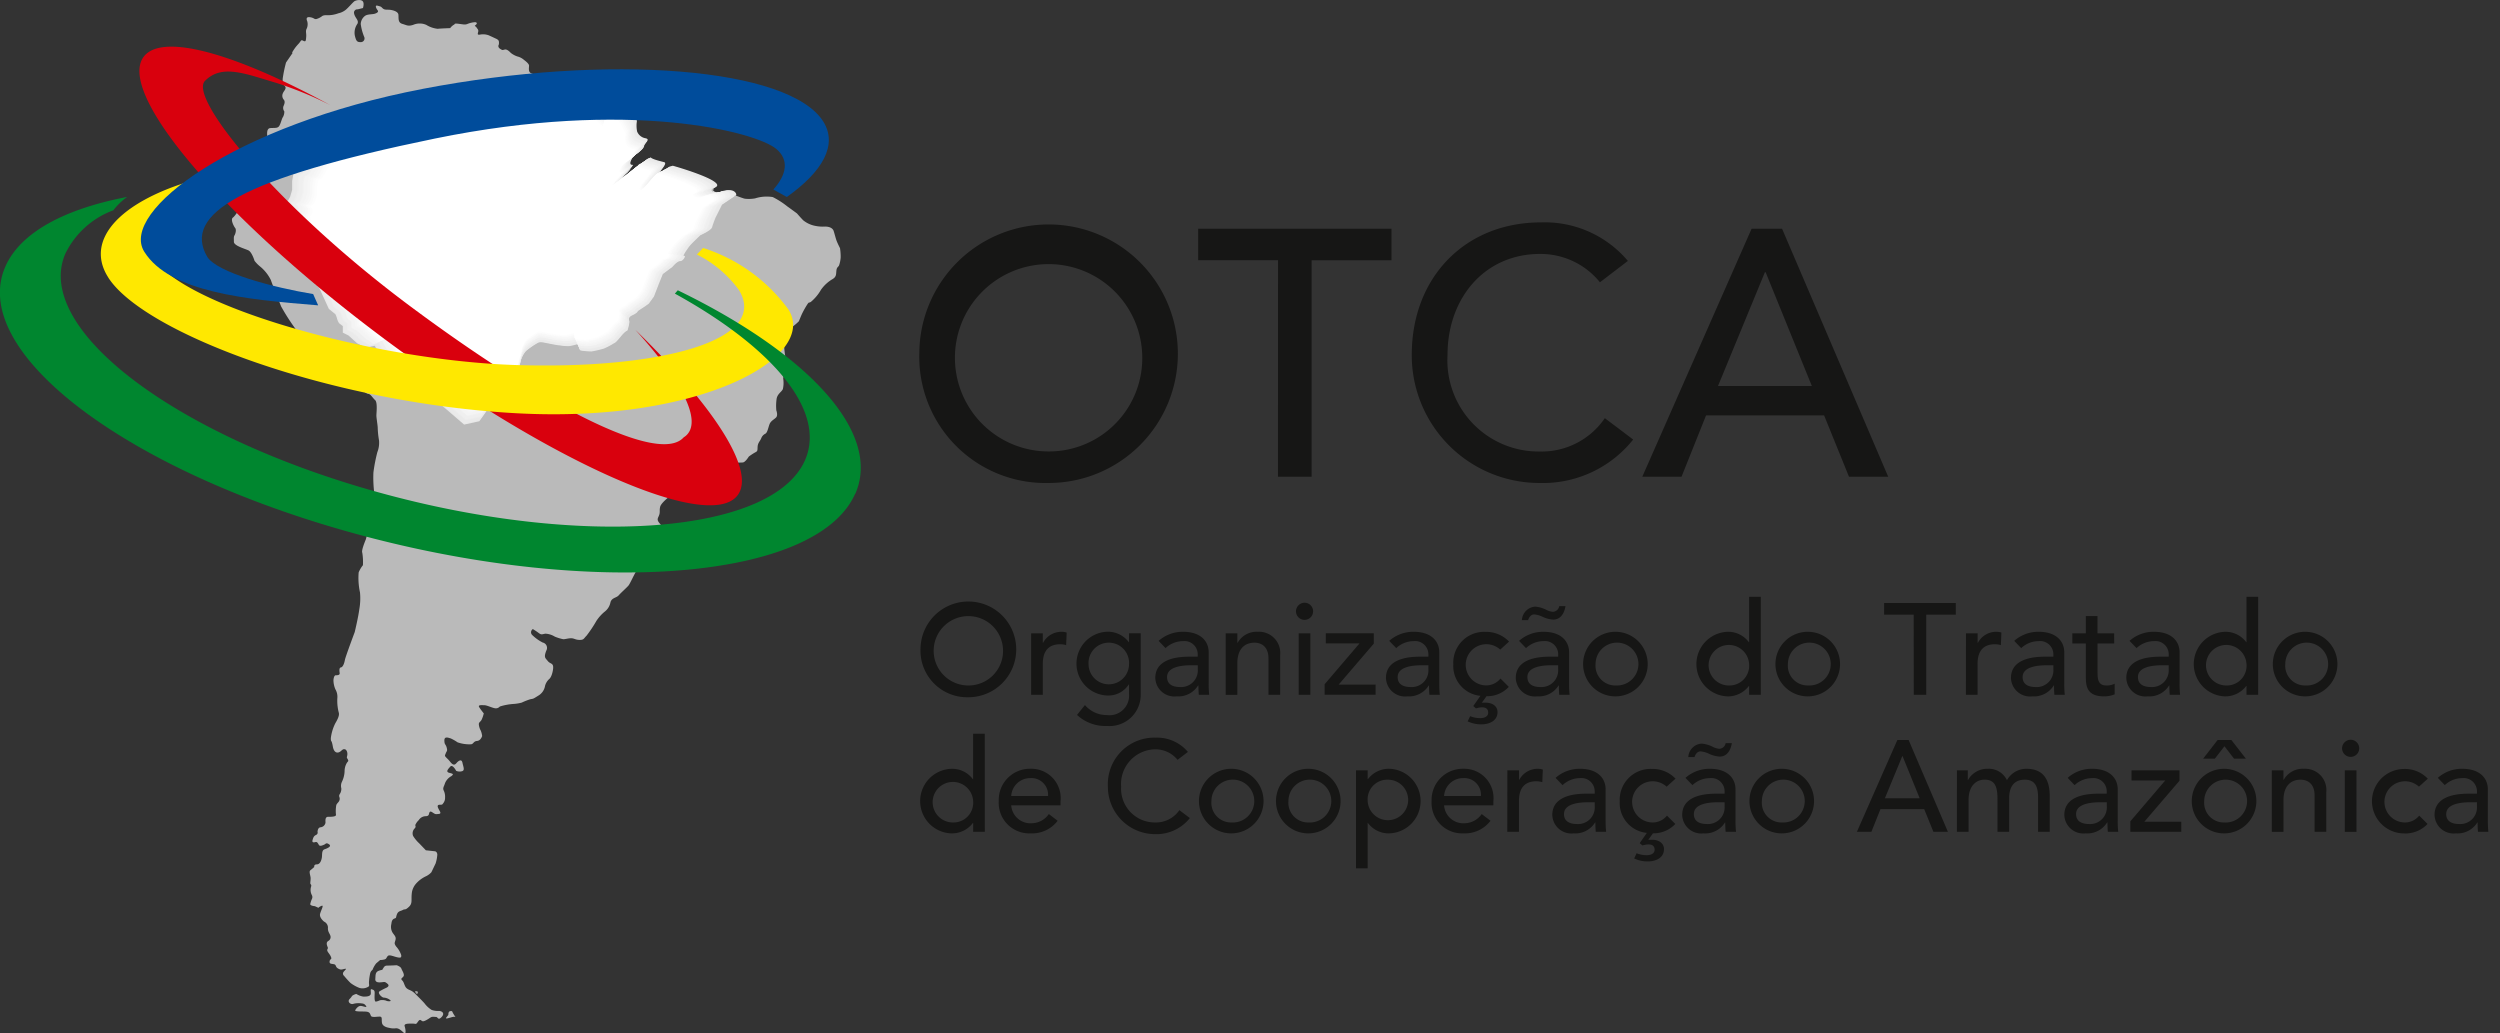 <svg xmlns="http://www.w3.org/2000/svg" xmlns:xlink="http://www.w3.org/1999/xlink" width="150" height="62" viewBox="0 0 150 62">
  <rect x="0" y="0" width="150" height="62" fill="#333333" stroke="none"/>
  <defs>
    <clipPath id="clip-otca_pt">
      <rect width="150" height="62"/>
    </clipPath>
  </defs>
  <g id="otca_pt" clip-path="url(#clip-otca_pt)">
    <g id="Grupo_8" data-name="Grupo 8" transform="translate(-209 -380.89)">
      <path id="Trazado_70" data-name="Trazado 70" d="M249.722,388.873l-1.756-1.548v.342l-.162-.095-.116-.532.124.2.025.272.032.568-.371.025-.451.222-.766-.073-.442.175-1.734-1.1-.84.026-.988.37.376.581.836.253.226-.772,0,.51-.742.2-1.58-.5-.766.247-.494-.1-.321.123.173.643-.49-.722,1.781.737-.593.2v-.42l-.272-.222-.218.5-.617-.05-.445.025-.42.049-.3.025-.864-.19-.033.409-.246.222-.494.222-.371.2-.271.124-.321-.222-.445-.049-.3-.321-.272-.073-.4.148-.494.074-.371-.222-.148-.247-.075-.272.709.254-.074.246-.544.643-.123.173-.173-.173-.946.549-.073.2-.026.2-.222.2-.247.222-.3.3-.222.4-.2.346-.272.148-.074.42v.544l-.124.419-.124.222-.222.124.173.222-.025.271-.148.2.1.322-.148.246-.124.469-.074.321-.782.216,1.513.014.4.371-.025.2.321.643.345.222.124.592.222.494.272.42.543,1.185.4.322a1.3,1.3,0,0,1,.1.271.954.954,0,0,0,.123.272l.223.173v.395l.345.173.519.47.519.246.543-.1.628,1.158.4.321.345.124.2-.148-.272-.371-.074-.3.321-.05.42.025.346.025s.173.246.3.3-.921.6-.921.6l.015-.688.3.322,1.507,1.828.815.692,1.062.913.915-.2.321-.444.2-.3.889-.247.42-.3.074-.346.173-.543a3.663,3.663,0,0,0,.173-.544c.025-.173.148-.47.2-.716a1.558,1.558,0,0,1,.37-.791,4.761,4.761,0,0,1,.716-.494c.148-.074.3-.025.569.025s.592.124.716.124a3.254,3.254,0,0,0,.593.049,3.1,3.1,0,0,0,.592-.148s-.025.419.148.419a4.958,4.958,0,0,0,.618.05,6.323,6.323,0,0,0,.741-.173,4.739,4.739,0,0,0,.617-.321c.2-.074.507-.612.769-.75l.038-.019a3.092,3.092,0,0,0,.118-.5c0-.123-.133-.274.188-.421s.32-.249.32-.249l.359-.234.3-.213.312-.431.259-.671.276-.687.582-.433s.281-.348.47-.345.376-.38.226-.3.235-.486.359-.634.632-.629.632-.629.65-.282.7-.479.2-.569.2-.569l.4-.79.728-.49c.183-.122-.128-.528-.657-.288-.389.177-.983-.05-.553-.24.663-.293-1.558-1.023-2.538-1.3-.14-.04-.982,1.155-1.128,1.116-.425-.111.974-1.242.6-1.333-.632-.155-.767-.233-.8-.286-.019-.032-1.354,1.1-1.66,1.269s.7-.832.585-.821c-.373.037.066-.569.066-.569s.583-.352.608-.549.4-.4.1-.475a.658.658,0,0,1-.519-.41,1.845,1.845,0,0,1-.01-.643l-.308-.627-.272-.321-.37-.322a3.907,3.907,0,0,0-.494-.345c-.124-.049.026.742.026.742l-.119.387Z" transform="translate(-4.059 -1.246)" fill="#e8e8e8" fill-rule="evenodd"/>
      <path id="Trazado_71" data-name="Trazado 71" d="M230.056,384.044a2.443,2.443,0,0,1,.354-.491c.2-.2.158-.3.315-.217s.157,0,.177-.236-.059-.334.039-.511a.646.646,0,0,0,.02-.432s-.138-.275.157-.236.256.157.432.1a.991.991,0,0,0,.3-.158s.079-.078.315-.059a1.81,1.81,0,0,0,.668-.117,1.063,1.063,0,0,0,.452-.217c.138-.117.394-.412.492-.491s.393-.138.511-.019.02.412.02.412l-.315.079a.2.2,0,0,0-.216.255c.059.276.3.393.2.61a.919.919,0,0,0-.157.708c.079.333.138.393.335.393a.223.223,0,0,0,.235-.295,3.1,3.1,0,0,1-.216-.787.644.644,0,0,1,.256-.491c.157-.117.452-.079.609-.138s.216-.117.138-.215-.177-.316.019-.257.177.04.276.138.177.1.354.1.589.079.609.3-.039.472.236.551.334.157.649.059a.983.983,0,0,1,.786,0,1.609,1.609,0,0,0,.688.236c.157-.02.747-.04.747-.04a.726.726,0,0,1,.216-.2c.1-.04-.02-.1.3-.059s.354.059.492.019a1.467,1.467,0,0,1,.491-.117c.138.019.118.1.02.176s0,.04.059.138.137.137.1.275-.039.177.1.158a1,1,0,0,1,.531.039c.177.079.433.2.433.2s.157.059.177.157a.567.567,0,0,1,0,.2s-.1.137.078.255.157.059.3.04.334.2.334.2a1.308,1.308,0,0,0,.393.216.941.941,0,0,1,.394.2c.1.079.314.236.314.355s-.059.373.118.452.275.058.413.137.236.2.413.314.255.04.413.119.176-.021.334.079.236.176.412.137.178-.059.3-.078.276-.059.276-.059a1.11,1.11,0,0,1,.609.078c.3.138.452.216.609.276a4.276,4.276,0,0,0,.531.215.876.876,0,0,1,.472.315,1.954,1.954,0,0,0,.452.393c.138.079.315.1.393.3a2.693,2.693,0,0,0,.354.629.519.519,0,0,1,.1.393c0,.158-.039.374.217.492s.393.2.334.471-.039.433-.138.493-.393.274-.393.274a1.2,1.2,0,0,0-.255.236c-.059.1-.177.256-.079.393a.365.365,0,0,0,.2.158l-.177.216-.276.177-.235.255a2.616,2.616,0,0,0,.275-.1c.138-.059.177-.117.3-.177a.91.91,0,0,0,.314-.2,1.434,1.434,0,0,0,.217-.314.232.232,0,0,1,.255-.2.558.558,0,0,0,.334-.079.177.177,0,0,1,.275-.079,1.834,1.834,0,0,0,.315.158l.177.078a1.379,1.379,0,0,1,0,.294c-.02.119-.079.315-.079.315a2.392,2.392,0,0,1-.314.2c-.1.04-.2.276-.2.276s-.019.255.118.157.118-.236.216-.276.354-.157.354-.157.118-.3.158-.393.1-.119.236-.157a.869.869,0,0,1,.55.078c.1.079.471.335.57.315s.177-.079.3-.04.177-.039.315.118.118.158.216.158.275-.158.393-.02.236.3.236.3.176.2.137.315-.039.373.217.294a1.266,1.266,0,0,1,.629-.1c.2.039.9.334,1.042.354a2.126,2.126,0,0,0,.609-.02,2.288,2.288,0,0,1,1.061-.079,5.02,5.02,0,0,1,.885.57c.118.08.57.414.57.414s.2.236.374.412a1.639,1.639,0,0,0,.727.334,2.288,2.288,0,0,0,.59.04c.1,0,.432.019.511.275s.118.433.178.59.2.432.2.432a3.324,3.324,0,0,1,.039.55,1.8,1.8,0,0,1-.1.493c-.059.1-.137.1-.157.314s0,.354-.217.491a2.214,2.214,0,0,0-.708.649,2.666,2.666,0,0,1-.609.728c-.138.079-.1-.02-.216.156a5.5,5.5,0,0,0-.3.531c-.059.119-.2.472-.2.472a2.948,2.948,0,0,1-.314.276.377.377,0,0,1-.276.059c-.1,0-.216,0-.255.255a7.639,7.639,0,0,0-.039.905,6.048,6.048,0,0,0,.1.806c.039.2.078.117,0,.412a3.083,3.083,0,0,0-.157.727,1.663,1.663,0,0,1-.02.63c-.079.176-.314.275-.373.569a2.987,2.987,0,0,0-.02.708s.118.3-.02.433-.315.2-.393.413-.118.471-.236.55a.5.5,0,0,0-.255.276c-.06.157-.2.274-.217.491s.02.276-.137.353a3.426,3.426,0,0,0-.393.257s-.2.334-.355.353a3.816,3.816,0,0,1-.491,0,.434.434,0,0,1-.255.079c-.157,0-.63-.079-.747,0a1.5,1.5,0,0,1-.3.157.471.471,0,0,0-.256.178c-.059.1-.039.1-.138.136a.514.514,0,0,0-.176.138.2.2,0,0,1-.138.1.377.377,0,0,1-.315-.058c-.118-.079-.216-.138-.255-.04s-.118.3-.118.3a1.456,1.456,0,0,1-.236.079,2.009,2.009,0,0,0-.373.2,2.256,2.256,0,0,0-.374.452,1.427,1.427,0,0,1-.275.355s-.452.353-.512.57,0,.314-.058.491-.158.256-.04.433.256.236.2.432a.607.607,0,0,1-.157.295c-.1.138-.06.138-.06.314s.079.236-.117.334a1.87,1.87,0,0,0-.708.591,1.976,1.976,0,0,0-.255.589c-.04.256-.138.276-.236.393s-.374.747-.472.865-.453.433-.59.59-.413.137-.492.413a.926.926,0,0,1-.353.57,2.484,2.484,0,0,0-.492.55,7.67,7.67,0,0,1-.589.885c-.178.177-.158.256-.413.256s-.335-.1-.512-.1-.353.059-.471.059a2.7,2.7,0,0,1-.512-.157,1.19,1.19,0,0,0-.57-.177c-.2.039-.236.079-.393-.04s-.353-.235-.353-.235a.225.225,0,0,0-.04.354,2.6,2.6,0,0,0,.629.452.33.33,0,0,1,.216.491c-.157.413-.059.433.1.629s.374.079.3.531-.236.551-.236.551a.856.856,0,0,0-.236.393.839.839,0,0,1-.433.609c-.314.2-.255.157-.452.2a3.726,3.726,0,0,0-.511.2,2.664,2.664,0,0,1-.433.078,3.476,3.476,0,0,0-.884.158.317.317,0,0,1-.315.1c-.137-.021-.471-.178-.609-.178s-.413-.039-.315.118.275.374.275.374a2.071,2.071,0,0,1-.118.353c-.078.178-.2.158-.176.335a.932.932,0,0,0,.118.354,1.336,1.336,0,0,1,.078.314s-.078.276-.3.295-.216.177-.354.2a2.1,2.1,0,0,1-.825-.118,2.557,2.557,0,0,0-.413-.236c-.1-.019-.374-.157-.374.119s.079.215.138.432,0,.2-.059.353-.079.138.1.314.176.217.275.3.176.078.275-.039.3-.276.354-.02.157.452-.02.511a.546.546,0,0,1-.354-.019s-.216-.413-.354-.257-.294.315-.058.374.274.079.118.2a.843.843,0,0,0-.374.413c-.059.2-.158.3-.079.452a.845.845,0,0,1,.079.413.517.517,0,0,1-.1.334c-.079.1-.06.1-.177.1s-.217.019-.138.2.236.334.039.354-.2.019-.3-.04-.2-.157-.255-.059,0,.236-.256.236a.5.5,0,0,0-.393.236.887.887,0,0,0-.2.276c-.02.1.059.1-.04.216a.419.419,0,0,0-.1.451,2.087,2.087,0,0,0,.373.453l.394.412.55.06s.137.02.137.216a2.262,2.262,0,0,1-.1.511l-.255.531a1.057,1.057,0,0,1-.315.236,1.81,1.81,0,0,0-.609.452,1.036,1.036,0,0,0-.255.61c-.04.393.058.569-.178.786s-.216.1-.353.177-.276.059-.354.255-.02.216-.138.256-.177.118-.2.334a.694.694,0,0,0,.039.453c.078.176.255.274.216.471s-.118.216.039.432a1.432,1.432,0,0,1,.3.512c0,.1.02.177-.2.137s-.492-.177-.59-.1-.079.176-.2.216a1.046,1.046,0,0,1-.276.039l-.236.2a1.493,1.493,0,0,0-.2.334c-.019.1-.137.079-.176.334a3.126,3.126,0,0,0-.06.492c0,.138.06.217-.1.275a.648.648,0,0,1-.471.039,2.191,2.191,0,0,1-.531-.294,5.559,5.559,0,0,1-.394-.433.166.166,0,0,1-.039-.216c.079-.118.256-.236.079-.2s-.216.079-.393-.019-.1-.217-.236-.256-.3,0-.276-.177.158-.079.079-.275-.256-.315-.216-.433.059-.039,0-.2-.04-.255.059-.315a.264.264,0,0,0,.118-.334c-.059-.157-.157-.235-.138-.472a.4.4,0,0,0-.235-.354s-.3-.236-.237-.471.256-.551.079-.472-.177.117-.177.117l-.216-.1s-.3-.019-.275-.137a1.556,1.556,0,0,1,.1-.3.247.247,0,0,0,0-.216.665.665,0,0,1-.059-.492c.059-.177-.039-.137-.039-.235s.019-.158.019-.3-.118-.393-.019-.471.236-.2.236-.2-.04-.158.157-.158.275-.255.3-.412-.02-.432.157-.491.452-.177.275-.3-.2-.019-.294.021-.256.117-.315.019-.1-.2-.2-.176-.235.058-.177-.139.1-.235.217-.294a.146.146,0,0,0,.078-.177s0-.256.177-.276a.332.332,0,0,0,.3-.275c0-.1-.039-.354.157-.354s.472,0,.472-.117a2.008,2.008,0,0,1,.02-.591c.059-.137.177-.176.2-.334s-.078-.157,0-.314a.543.543,0,0,0,.1-.354.566.566,0,0,1,.039-.394,1.613,1.613,0,0,0,.157-.609,1,1,0,0,1,.118-.491c.079-.138.138-.118.079-.236s-.079-.06-.039-.236-.04-.354-.138-.374-.118,0-.256.118-.393.158-.471-.295-.118-.216-.118-.491a2.67,2.67,0,0,1,.255-.865c.059-.118.3-.472.216-.688a2.85,2.85,0,0,1-.078-.884.87.87,0,0,0-.118-.492,1.446,1.446,0,0,1-.118-.531c0-.1.039-.314.137-.314s.256,0,.236-.138-.039-.315.079-.334.2-.256.236-.452.59-1.671.59-1.671.216-.905.275-1.377a3.659,3.659,0,0,0,.039-1,4.094,4.094,0,0,1-.079-1.2,1.789,1.789,0,0,1,.256-.433,3.5,3.5,0,0,0-.039-.747c-.059-.117.118-.57.216-.806a3.9,3.9,0,0,0,.138-.963,7.2,7.2,0,0,0,.118-.766,1.123,1.123,0,0,1,.058-.63.7.7,0,0,0,.178-.511,7.365,7.365,0,0,1-.04-1.14,9.768,9.768,0,0,1,.236-1.219,1.531,1.531,0,0,0,.1-.708,5.085,5.085,0,0,1-.078-.766c0-.118-.079-.571-.079-.728s.079-.786-.079-.923-.255-.354-.412-.374-.354-.236-.452-.374a1.871,1.871,0,0,0-.708-.491c-.276-.1-1.278-.55-1.278-.55s-.983-.414-1.061-.59a2.627,2.627,0,0,0-.453-.689.515.515,0,0,1-.176-.471c0-.216.078-.374-.1-.551a12.571,12.571,0,0,1-1-1.533c-.06-.157-.551-1.376-.61-1.572a2.477,2.477,0,0,0-.61-.787,2.128,2.128,0,0,1-.373-.373s-.157-.531-.373-.63-.866-.275-.866-.511-.019-.294.04-.392.118-.335.039-.433-.3-.512-.137-.629.432-.61.55-.668.275-.079.374-.218.294-.393.118-.353-.138.1-.276.059-.374-.138-.374-.276a3.192,3.192,0,0,1-.019-.865c.079-.117.216-.117.157-.255a.237.237,0,0,1,0-.255c.039-.1.335-.669.335-.669s0-.157-.1-.177-.177-.216-.059-.255a2.491,2.491,0,0,0,.551-.216c.137-.1.373-.119.432-.236s.079-.119.216-.217.158-.117.158-.216-.079-.53.177-.551.432.021.531-.117.156-.453.235-.551a.691.691,0,0,0,.079-.334.341.341,0,0,1-.059-.295c.059-.138.118-.274.039-.393a.357.357,0,0,1-.078-.374c.058-.176.275-.314.118-.471s-.118-.236-.118-.432a8.032,8.032,0,0,1,.2-.97l.39-.565Z" transform="translate(-3.53 0)" fill="#bababa" fill-rule="evenodd"/>
      <path id="Trazado_72" data-name="Trazado 72" d="M237.076,453.839c.261-.081.14,0,.22-.12s.1-.179.28-.179.541-.021.541-.021.24.08.28.2.22.36.12.48-.18.12-.06.241.12.36.28.479.26.081.5.321.48.48.561.58a1.536,1.536,0,0,0,.419.381,1.125,1.125,0,0,0,.441.06c.14,0,.38.12.159.36s-.22,0-.34,0-.22-.04-.34.041-.36.24-.46.219-.14-.179-.28.021-.1.12-.321.12-.54-.02-.48.16.1.521-.04.4-.3-.3-.5-.279a.963.963,0,0,1-.36-.021c-.12-.02-.42-.08-.46-.3s.04-.38-.14-.38-.46.061-.52-.04-.04-.24-.3-.26-.721.02-.64-.1.18-.241.32-.241.42.14.321,0-.16-.14-.321-.159a1.189,1.189,0,0,0-.46.04c-.16.04-.36-.14-.2-.3s.1-.161.2-.221a.7.7,0,0,1,.2-.08,1.119,1.119,0,0,0,.42.16c.16,0,.34,0,.42-.1s-.04-.38.08-.34.18.059.18.219-.04.541.08.521a.964.964,0,0,0,.24-.081.768.768,0,0,1,.36.021c.1.06.38.06.24-.04a.684.684,0,0,0-.38-.14c-.1,0-.4-.281-.241-.38a3.953,3.953,0,0,1,.38-.2s.261-.1.1-.241-.179-.12-.36-.1-.4.02-.38-.2-.02-.421.24-.5Z" transform="translate(-5.316 -14.715)" fill="#bababa" fill-rule="evenodd"/>
      <path id="Trazado_73" data-name="Trazado 73" d="M242.822,456.971c.14-.02.092.02.179.16l.127.2s-.052-.045-.191-.006-.475.162-.356.022.12-.159.12-.159-.02-.2.12-.22Z" transform="translate(-6.799 -15.414)" fill="#bababa" fill-rule="evenodd"/>
      <path id="Trazado_74" data-name="Trazado 74" d="M240.4,455.564c-.026.132-.136.07-.175-.09,0,0,.2-.043.175.09Z" transform="translate(-6.326 -15.11)" fill="#a3a3a3" fill-rule="evenodd"/>
      <g id="Grupo_5" data-name="Grupo 5" transform="translate(264.16 394.233)">
        <path id="Trazado_75" data-name="Trazado 75" d="M278.175,405.441a7.756,7.756,0,1,1,7.755,7.818A7.572,7.572,0,0,1,278.175,405.441Zm13.367,0a5.62,5.62,0,1,0-5.611,5.926A5.6,5.6,0,0,0,291.542,405.441Z" transform="translate(-278.175 -397.623)" fill="#161615"/>
        <path id="Trazado_76" data-name="Trazado 76" d="M303.947,399.989h-4.792V398.1h11.6v1.891h-4.792v12.988h-2.018Z" transform="translate(-282.426 -397.719)" fill="#161615"/>
        <path id="Trazado_77" data-name="Trazado 77" d="M326.519,401.217a4.576,4.576,0,0,0-3.595-1.7c-3.343,0-5.549,2.669-5.549,6.053a5.473,5.473,0,0,0,5.549,5.8,4.585,4.585,0,0,0,3.889-2l1.7,1.282a6.925,6.925,0,0,1-5.634,2.607,7.662,7.662,0,0,1-7.65-7.692c0-4.623,3.174-7.944,7.756-7.944a6.525,6.525,0,0,1,5.211,2.312Z" transform="translate(-285.683 -397.623)" fill="#161615"/>
        <path id="Trazado_78" data-name="Trazado 78" d="M339.133,398.1h1.828l6.368,14.879h-2.353l-1.492-3.678H336.4l-1.472,3.678h-2.353Zm3.615,9.436-2.774-6.83h-.041l-2.816,6.83Z" transform="translate(-289.197 -397.719)" fill="#161615"/>
      </g>
      <path id="Trazado_79" data-name="Trazado 79" d="M249.736,388.926l-1.747-1.54v.34l-.161-.094c-.039-.176-.077-.353-.116-.529l.123.2c.009.089.017.179.025.27l.031.565-.368.025-.45.221-.762-.073-.439.175-1.726-1.094-.836.024-.983.369.375.578.832.251q.112-.383.225-.769,0,.255,0,.509l-.738.2-1.572-.5-.762.246-.492-.1-.319.123q.086.319.171.639l-.487-.719,1.771.734-.59.2v-.417l-.27-.221-.218.5-.614-.049-.443.024-.418.049-.3.025-.86-.189c-.01.136-.022.271-.032.407l-.246.222-.492.22-.368.2-.271.124-.32-.222-.442-.049-.3-.32-.27-.073-.393.148-.491.073-.369-.221-.147-.246c-.024-.089-.049-.18-.073-.27l.7.253c-.025.081-.049.164-.073.246l-.541.639-.123.172-.171-.172-.941.547c-.025.065-.049.131-.073.2-.008.066-.017.132-.025.2l-.221.2-.246.221-.3.3q-.11.2-.221.393l-.2.344-.27.147-.074.418v.541q-.061.208-.123.418l-.123.221-.222.124.172.221-.025.27-.148.2c.033.107.066.214.1.32l-.147.246-.123.467c-.018.105-.034.211-.052.315l-.738.211,1.443.021.394.369c-.009.065-.017.131-.026.2l.32.64.344.222c.041.2.082.393.123.589l.221.492.27.417.541,1.18.394.319a1.35,1.35,0,0,1,.1.27.956.956,0,0,0,.123.271l.221.171v.394l.344.171.516.467.516.257.541-.11q.312.577.625,1.151l.393.319.344.123.2-.147-.27-.369-.074-.3.32-.049.418.026.344.024s.171.246.294.3-.915.6-.915.6c.006-.228.01-.456.014-.684l.3.32,1.5,1.819.811.687,1.057.91.91-.2.319-.443.2-.3.885-.246.418-.3.073-.343c.057-.181.114-.36.172-.541a3.577,3.577,0,0,0,.171-.541c.025-.172.147-.467.2-.712a1.563,1.563,0,0,1,.368-.787,4.716,4.716,0,0,1,.713-.491c.148-.074.3-.025.565.024s.59.124.713.124a3.214,3.214,0,0,0,.59.049,3.12,3.12,0,0,0,.589-.147s-.025.417.147.417a4.9,4.9,0,0,0,.615.05,6.392,6.392,0,0,0,.737-.172,4.643,4.643,0,0,0,.614-.321c.2-.073.5-.608.766-.746l.038-.019a3.074,3.074,0,0,0,.117-.5c0-.124-.132-.273.188-.42s.317-.246.317-.246c.119-.078.238-.156.357-.233l.3-.211.31-.429c.086-.222.172-.446.258-.668s.184-.455.275-.682l.58-.431s.279-.348.466-.344.375-.377.225-.3.234-.482.356-.63.63-.626.63-.626.647-.281.7-.478.2-.565.2-.565q.2-.394.394-.786l.724-.487c.183-.122-.128-.526-.653-.287-.388.176-.979-.049-.551-.238.66-.291-1.549-1.018-2.525-1.293-.14-.04-.977,1.149-1.123,1.112-.423-.112.969-1.237.6-1.326-.629-.155-.764-.232-.794-.286-.018-.032-1.347,1.091-1.651,1.262s.694-.828.582-.817c-.371.038.065-.565.065-.565s.581-.349.605-.546.394-.4.1-.472a.653.653,0,0,1-.516-.408,1.829,1.829,0,0,1-.01-.639c-.1-.208-.2-.415-.305-.624l-.27-.32c-.123-.105-.246-.213-.368-.319a3.923,3.923,0,0,0-.492-.344c-.123-.049.026.738.026.738q-.06.193-.118.385Z" transform="translate(-4.096 -1.259)" fill="#e8e8e8" fill-rule="evenodd"/>
      <path id="Trazado_80" data-name="Trazado 80" d="M249.748,388.977l-1.738-1.531v.338l-.16-.093-.115-.527.122.2c.009.09.017.18.025.27l.031.562-.367.024-.447.221-.758-.073-.436.175-1.718-1.088c-.277.007-.554.016-.832.025l-.978.366c.124.192.249.384.372.575l.828.251.223-.766c0,.169,0,.338,0,.506l-.733.2-1.564-.5-.758.244-.489-.1-.318.123c.057.211.114.423.171.636l-.485-.715,1.761.73-.587.2V388.8l-.269-.22-.217.5-.611-.048-.44.024-.415.049-.293.025-.856-.188c-.01.135-.021.269-.032.4l-.245.221-.489.219-.367.2-.269.123-.318-.22-.439-.049-.294-.318-.268-.074-.392.148-.489.073-.367-.221-.147-.243c-.025-.09-.049-.179-.073-.269l.7.25-.073.245-.537.636-.123.171-.171-.171-.936.544c-.024.066-.049.132-.073.2l-.025.2-.22.2c-.081.073-.163.146-.245.22l-.293.293-.22.392-.2.341-.269.147c-.024.139-.049.277-.073.415v.538l-.122.416c-.041.073-.082.146-.123.22l-.22.121.171.221-.025.269c-.049.065-.1.131-.147.2l.1.318-.147.244-.122.465c-.01.1-.02.207-.029.31l-.695.206,1.373.029.392.367-.025.2.318.635.342.22.122.587.22.489.269.416q.269.586.538,1.174l.391.317a1.287,1.287,0,0,1,.1.269.957.957,0,0,0,.122.27l.22.171v.392c.115.057.229.113.343.171l.513.464.514.266.538-.12.622,1.145.391.317.342.123.2-.148-.269-.366-.074-.293.318-.049.415.025.342.025s.171.245.294.293-.911.6-.911.6l.014-.68.293.317,1.491,1.809.807.684,1.052.905.9-.2.318-.44.2-.293.88-.245.415-.293.074-.342q.085-.269.171-.538a3.494,3.494,0,0,0,.171-.537c.026-.171.147-.464.2-.709a1.551,1.551,0,0,1,.367-.783,4.748,4.748,0,0,1,.709-.489c.147-.073.293-.024.562.024a7.115,7.115,0,0,0,.71.123,3.174,3.174,0,0,0,.587.049,3.1,3.1,0,0,0,.586-.146s-.025.415.147.415a4.87,4.87,0,0,0,.612.049,6.294,6.294,0,0,0,.734-.171,4.548,4.548,0,0,0,.611-.319c.2-.073.5-.605.762-.742l.037-.02a3.033,3.033,0,0,0,.117-.5c0-.122-.132-.27.187-.416s.316-.246.316-.246l.356-.232.294-.209.309-.428.256-.664.274-.679.576-.428s.277-.346.464-.343.373-.376.224-.3.233-.48.355-.627.626-.623.626-.623.644-.279.693-.475.2-.561.2-.561q.195-.391.392-.782.36-.244.72-.485c.181-.122-.127-.523-.65-.285-.385.175-.974-.049-.547-.238.656-.289-1.542-1.013-2.513-1.286-.138-.039-.971,1.143-1.116,1.1-.421-.109.964-1.23.6-1.319-.625-.153-.759-.23-.789-.283-.018-.033-1.34,1.084-1.643,1.255s.691-.824.58-.813c-.369.037.065-.563.065-.563s.577-.347.6-.543.392-.4.1-.47a.652.652,0,0,1-.514-.406,1.825,1.825,0,0,1-.01-.636l-.3-.62-.269-.318-.368-.317a3.96,3.96,0,0,0-.488-.343c-.123-.048.026.734.026.734l-.117.382Z" transform="translate(-4.132 -1.271)" fill="#eaeaea" fill-rule="evenodd"/>
      <path id="Trazado_81" data-name="Trazado 81" d="M249.761,389.03l-1.73-1.524v.337l-.159-.093q-.056-.262-.114-.524l.121.195c.009.089.017.178.025.268l.031.559-.365.024-.444.219-.754-.073-.434.173-1.709-1.083-.827.025-.974.364c.124.191.247.382.372.573l.822.25c.075-.254.148-.508.223-.761,0,.167,0,.335,0,.5l-.73.2-1.556-.5-.754.244-.486-.1-.317.121q.086.317.171.632c-.161-.236-.321-.474-.482-.71l1.753.726-.584.194v-.412l-.267-.22-.216.5-.608-.049-.437.024-.414.049-.292.025-.851-.187c-.01.134-.021.268-.032.4l-.243.219-.486.218-.365.195-.267.122-.317-.219-.438-.049c-.1-.105-.194-.211-.292-.317l-.267-.073-.389.147c-.162.024-.325.048-.486.073l-.365-.22-.146-.242c-.024-.089-.049-.178-.073-.267l.7.25c-.024.081-.049.162-.073.243l-.535.632-.122.171-.17-.171-.931.542-.073.195-.024.195-.218.194c-.082.073-.163.147-.244.218l-.292.293-.218.389-.195.34-.268.146c-.024.138-.049.275-.073.414v.535c-.04.138-.081.275-.121.413-.041.073-.081.146-.121.219l-.219.121c.057.073.113.147.17.218l-.024.268L230.4,395c.033.105.065.211.1.317l-.146.243c-.041.154-.081.308-.122.462,0,.1,0,.2-.007.305l-.649.2,1.3.036.39.365c-.008.065-.016.13-.025.2.105.21.211.421.316.632l.341.218c.04.195.081.389.122.583l.218.487c.089.138.179.275.267.414q.268.584.535,1.167l.39.317a1.3,1.3,0,0,1,.1.267.934.934,0,0,0,.121.268l.219.17v.389l.34.171.51.462.511.275.535-.13.619,1.139.388.316.34.122.195-.147-.267-.364c-.024-.1-.049-.195-.073-.292l.317-.049.413.025.34.024s.171.243.293.292-.907.594-.907.594c.006-.226.01-.451.014-.676l.292.316,1.484,1.8.8.681,1.045.9.9-.195c.106-.145.211-.292.316-.438l.195-.291.876-.243.413-.293c.025-.113.049-.226.073-.34l.171-.535a3.56,3.56,0,0,0,.171-.535c.024-.171.146-.462.195-.706a1.547,1.547,0,0,1,.364-.779,4.688,4.688,0,0,1,.706-.486c.146-.073.292-.025.56.024s.584.122.7.122a3.233,3.233,0,0,0,.584.048,3.1,3.1,0,0,0,.584-.145s-.024.413.146.413a4.813,4.813,0,0,0,.608.049,6.181,6.181,0,0,0,.73-.171,4.764,4.764,0,0,0,.608-.317c.195-.073.5-.6.758-.738l.037-.02a3.035,3.035,0,0,0,.116-.5c0-.121-.131-.27.186-.415s.315-.245.315-.245l.353-.23.293-.209.307-.425.255-.661c.09-.225.182-.451.272-.675l.573-.427s.276-.344.462-.34.372-.373.222-.3.232-.477.353-.623.624-.62.624-.62.64-.278.688-.472.2-.56.2-.56l.389-.778.717-.482c.18-.121-.127-.521-.647-.285-.384.175-.969-.049-.545-.236.653-.288-1.534-1.007-2.5-1.28-.137-.039-.966,1.138-1.111,1.1-.419-.109.959-1.223.6-1.312-.623-.152-.755-.229-.786-.281-.018-.032-1.332,1.078-1.635,1.248s.687-.819.577-.809c-.368.037.065-.559.065-.559s.574-.345.6-.54.39-.4.1-.468a.646.646,0,0,1-.51-.4,1.811,1.811,0,0,1-.01-.633l-.3-.617-.268-.316-.364-.317a3.792,3.792,0,0,0-.486-.34c-.121-.049.026.73.026.73q-.059.19-.116.38Z" transform="translate(-4.169 -1.284)" fill="#eaeaea" fill-rule="evenodd"/>
      <path id="Trazado_82" data-name="Trazado 82" d="M249.773,389.082q-.859-.758-1.72-1.515v.335l-.159-.093q-.056-.26-.114-.522l.121.194c.008.089.017.178.024.266.011.186.022.371.031.557l-.363.024-.443.217-.75-.073-.431.173-1.7-1.076-.822.024-.969.363c.124.189.246.38.369.569l.819.247c.073-.252.148-.5.221-.757,0,.167,0,.333,0,.5l-.726.193-1.548-.494-.75.242-.484-.1-.314.121c.056.21.112.42.169.629l-.48-.707,1.744.722-.581.194v-.411l-.266-.218-.214.494-.605-.049-.435.025-.411.048-.29.025-.847-.187-.031.4-.242.219-.484.217-.364.194-.266.121-.315-.218-.435-.048-.29-.315-.266-.073-.387.145-.484.073-.364-.218-.145-.242c-.024-.089-.048-.177-.073-.266l.695.249c-.025.081-.049.161-.073.242l-.533.629-.121.17c-.056-.057-.112-.113-.169-.17l-.926.539-.073.194c-.009.065-.016.128-.025.193l-.217.194-.242.219-.29.289-.218.387-.194.34-.266.145c-.024.136-.049.273-.073.411v.533l-.121.411-.121.218-.218.121.17.218-.024.266-.146.193c.033.105.065.21.1.315l-.145.242c-.041.154-.081.306-.121.46,0,.1.01.2.015.3l-.606.2,1.234.042c.129.122.258.242.388.363-.008.065-.016.13-.025.195q.158.313.315.629l.339.218c.04.193.081.387.12.581.073.161.146.323.218.484l.266.411.533,1.161.387.314a1.28,1.28,0,0,1,.1.266.911.911,0,0,0,.12.266c.073.057.145.113.218.17v.388l.338.168.509.461.508.285.533-.141.615,1.133.387.315.339.121.194-.146-.266-.363c-.024-.1-.048-.194-.073-.29l.315-.049.411.025.339.024s.17.242.291.29-.9.592-.9.592l.014-.674.29.315,1.476,1.79.8.678,1.04.9.9-.194.315-.435.193-.29.872-.242.411-.29.073-.339c.057-.178.112-.355.169-.532a3.559,3.559,0,0,0,.17-.533c.024-.17.145-.46.194-.7a1.523,1.523,0,0,1,.363-.774,4.613,4.613,0,0,1,.7-.484c.145-.073.29-.024.556.024s.581.122.7.122a3.361,3.361,0,0,0,.58.048,3.071,3.071,0,0,0,.581-.145s-.024.411.145.411a4.771,4.771,0,0,0,.605.049,5.918,5.918,0,0,0,.726-.169,4.616,4.616,0,0,0,.605-.315c.194-.073.5-.6.754-.734l.037-.019a3.024,3.024,0,0,0,.116-.494c0-.121-.13-.267.184-.413s.313-.242.313-.242l.352-.23.292-.207.305-.423.254-.658.271-.672.569-.423s.275-.341.46-.34.369-.37.221-.3.23-.474.352-.62.62-.616.62-.616.636-.277.685-.47.194-.557.194-.557q.194-.388.387-.774l.714-.48c.179-.12-.126-.517-.643-.282-.382.174-.963-.049-.541-.234.65-.288-1.526-1-2.486-1.274-.137-.038-.962,1.131-1.106,1.094-.416-.108.954-1.216.593-1.305-.62-.152-.752-.228-.782-.281-.018-.031-1.326,1.073-1.626,1.243s.683-.817.573-.805c-.365.038.065-.556.065-.556s.571-.344.595-.537.388-.393.1-.466a.647.647,0,0,1-.509-.4,1.8,1.8,0,0,1-.009-.629l-.3-.614-.266-.314-.363-.315a3.888,3.888,0,0,0-.484-.339c-.121-.048.026.726.026.726-.039.127-.077.253-.116.379Z" transform="translate(-4.205 -1.296)" fill="#eaeaea" fill-rule="evenodd"/>
      <path id="Trazado_83" data-name="Trazado 83" d="M249.785,389.135l-1.71-1.508v.333l-.159-.092q-.056-.26-.113-.518l.121.192c.007.088.016.177.024.265.01.184.02.369.03.553l-.361.024-.439.217-.746-.073-.43.172-1.691-1.072-.818.024-.963.361.367.566.815.246.22-.753c0,.166,0,.332,0,.5l-.722.193-1.541-.491-.746.241-.482-.1-.313.12.168.626-.478-.7,1.735.718-.578.192v-.409l-.265-.216-.213.49-.6-.049-.433.025-.409.048-.289.024-.842-.185c-.01.133-.021.266-.031.4-.08.073-.16.144-.241.216l-.482.217-.36.193-.265.12-.313-.217-.433-.049-.289-.313-.266-.073-.385.145-.481.073-.361-.218-.144-.24c-.024-.089-.048-.176-.073-.265l.691.247c-.024.08-.049.16-.072.241l-.53.626-.12.168-.168-.168-.921.536-.072.193c-.009.064-.016.128-.025.192l-.216.192-.241.217c-.1.1-.192.193-.289.289l-.216.385-.193.337-.265.144q-.036.2-.073.41v.529c-.039.136-.08.272-.12.408l-.12.217-.217.12.169.217c-.009.088-.016.176-.025.265l-.144.192.1.313-.144.24c-.04.153-.081.305-.12.458l.037.294-.562.191,1.163.05.386.361-.025.193.313.626.337.216.12.578q.109.24.217.481.133.2.265.41l.529,1.155.385.313a1.283,1.283,0,0,1,.1.266.917.917,0,0,0,.12.264l.217.169v.385l.337.168.506.458.506.3.529-.151.612,1.127.384.313.337.12.193-.144c-.088-.121-.176-.241-.265-.362-.024-.1-.048-.192-.073-.289l.313-.048.409.025.337.023s.169.241.289.289-.9.588-.9.588c0-.224.01-.447.014-.67l.289.313,1.469,1.782.794.674,1.035.891.891-.193.313-.433.193-.289.866-.24.41-.289.072-.337q.085-.264.168-.529a3.418,3.418,0,0,0,.169-.529c.024-.168.144-.457.193-.7a1.523,1.523,0,0,1,.36-.77,4.627,4.627,0,0,1,.7-.482c.144-.073.288-.023.553.024a7.026,7.026,0,0,0,.7.121,3.31,3.31,0,0,0,.577.048,3.032,3.032,0,0,0,.577-.145s-.024.41.144.41a4.741,4.741,0,0,0,.6.048,5.9,5.9,0,0,0,.722-.168,4.552,4.552,0,0,0,.6-.313c.193-.072.494-.6.75-.73l.037-.019a2.989,2.989,0,0,0,.116-.491c0-.12-.129-.266.183-.411s.311-.242.311-.242l.35-.228.29-.207.3-.42.252-.655.27-.668.567-.423s.273-.34.457-.336.367-.369.22-.3.23-.473.35-.618.616-.612.616-.612.633-.275.682-.467.192-.554.192-.554q.194-.385.385-.77l.71-.477c.179-.12-.125-.515-.639-.281-.38.172-.958-.049-.539-.234.646-.285-1.518-1-2.474-1.267-.136-.038-.957,1.126-1.1,1.088-.414-.108.949-1.21.589-1.3-.616-.151-.747-.226-.777-.279-.018-.032-1.32,1.068-1.618,1.236s.679-.812.571-.8c-.364.037.064-.553.064-.553s.569-.342.592-.534.386-.391.1-.463a.64.64,0,0,1-.5-.4,1.8,1.8,0,0,1-.01-.626l-.3-.611c-.089-.1-.177-.208-.265-.313q-.181-.154-.361-.313a3.859,3.859,0,0,0-.482-.336c-.12-.049.026.722.026.722-.038.126-.077.252-.116.377Z" transform="translate(-4.242 -1.309)" fill="#ededed" fill-rule="evenodd"/>
      <path id="Trazado_84" data-name="Trazado 84" d="M249.8,389.187l-1.7-1.5v.332l-.158-.092c-.037-.172-.075-.344-.112-.516l.12.191c.008.088.016.175.023.263l.031.551-.359.024-.439.215-.742-.072-.427.171-1.683-1.066-.814.024-.958.359q.182.282.365.563l.81.246c.073-.25.146-.5.218-.75,0,.165,0,.331,0,.5l-.719.191-1.532-.489-.742.239-.478-.095-.312.12c.056.207.112.415.167.622l-.474-.7,1.726.714-.575.192v-.408l-.263-.215q-.106.244-.212.489l-.6-.049-.431.024-.407.049-.287.023-.838-.184-.031.4-.239.214-.479.216-.359.191-.263.12-.312-.215-.431-.048-.287-.311-.263-.073-.384.144-.478.071c-.12-.071-.24-.143-.359-.215l-.144-.239-.072-.263.687.246c-.024.079-.047.159-.071.239l-.528.623c-.039.056-.079.111-.12.167-.055-.057-.112-.112-.167-.167l-.917.533-.072.192-.024.191-.215.191-.239.216-.288.286-.215.384-.191.336-.264.143c-.023.136-.048.272-.072.407v.527l-.12.407-.12.215-.215.12.167.215-.024.263-.144.192.1.311-.144.239-.12.454c.021.1.041.194.061.29l-.518.187,1.093.057.384.36c-.008.064-.016.128-.025.191.1.208.208.415.312.623l.335.216q.061.287.12.574.109.239.216.479c.088.136.176.271.263.407.176.383.351.766.527,1.149l.383.312a1.309,1.309,0,0,1,.1.263.9.9,0,0,0,.12.264l.215.167V402l.335.167.5.455.5.3.526-.161q.305.561.609,1.121l.383.311.335.12.192-.143-.263-.359-.073-.289.311-.047.407.024.336.023s.167.24.287.289-.892.585-.892.585l.014-.667.287.312,1.461,1.771.79.671,1.029.886.887-.191.311-.431.191-.288.862-.239.407-.287c.025-.112.049-.224.073-.336l.167-.526a3.472,3.472,0,0,0,.167-.527c.024-.167.144-.455.191-.695a1.512,1.512,0,0,1,.36-.766,4.568,4.568,0,0,1,.695-.478c.144-.072.287-.024.551.023a6.891,6.891,0,0,0,.694.12,3.293,3.293,0,0,0,.575.048,3.047,3.047,0,0,0,.575-.144s-.025.408.144.408a4.66,4.66,0,0,0,.6.048,5.81,5.81,0,0,0,.719-.167,4.462,4.462,0,0,0,.6-.312c.191-.072.491-.593.746-.726l.037-.019a3,3,0,0,0,.114-.489c0-.12-.128-.266.183-.408s.309-.242.309-.242l.348-.226.289-.207.3-.419q.126-.324.25-.651l.268-.664c.188-.14.376-.281.565-.419,0,0,.272-.339.455-.336s.365-.368.219-.294.228-.47.348-.615.613-.61.613-.61.63-.273.679-.465.191-.55.191-.55q.191-.383.384-.766l.706-.475c.177-.118-.125-.511-.637-.278-.378.171-.954-.049-.536-.233.643-.284-1.51-.992-2.461-1.26-.136-.038-.951,1.119-1.093,1.082-.412-.108.944-1.2.586-1.292-.613-.15-.744-.226-.774-.278-.018-.031-1.312,1.062-1.609,1.23s.676-.807.569-.8c-.362.037.063-.55.063-.55s.565-.34.589-.532.384-.389.1-.461a.638.638,0,0,1-.5-.4,1.783,1.783,0,0,1-.01-.624l-.3-.607-.264-.312c-.12-.1-.238-.207-.359-.31a3.822,3.822,0,0,0-.478-.336c-.12-.048.025.718.025.718l-.115.375Z" transform="translate(-4.278 -1.321)" fill="#efefef" fill-rule="evenodd"/>
      <path id="Trazado_85" data-name="Trazado 85" d="M249.811,389.239l-1.693-1.493v.33l-.156-.091-.112-.513.119.19c.009.088.017.175.025.262l.03.548-.357.024c-.145.072-.29.144-.435.214l-.739-.07-.425.169-1.673-1.061-.81.025-.953.357.364.56.806.244.218-.746q0,.246,0,.493l-.714.191-1.525-.486-.738.238-.476-.1-.309.119c.056.206.111.414.167.62l-.473-.7,1.717.71-.572.19v-.4l-.262-.215-.211.486-.6-.047-.429.023-.405.049-.285.023-.833-.183c-.01.131-.02.262-.031.394l-.238.214-.477.215-.357.191c-.087.039-.175.08-.262.118l-.309-.214-.429-.048-.285-.309-.262-.071c-.127.046-.254.095-.381.143l-.476.071-.357-.214-.143-.238-.072-.262.683.246-.072.237-.524.62-.119.167-.167-.167-.911.53-.072.191-.024.19-.214.191-.238.214-.286.285-.214.382-.191.333-.262.144-.072.4v.524c-.039.136-.08.27-.119.405l-.12.214-.214.119.167.214L231,394.9l-.143.19c.031.1.063.207.095.31-.048.08-.095.159-.144.238-.039.15-.079.3-.118.452l.081.285-.473.182,1.024.065.381.358-.024.191.309.619.333.214.12.572q.106.238.215.476l.262.405.524,1.143.381.309a1.267,1.267,0,0,1,.1.262.914.914,0,0,0,.119.262l.214.167v.382l.333.167.5.452.5.315.524-.172q.3.558.606,1.116l.38.309.334.12.19-.143q-.13-.179-.262-.357l-.072-.286.31-.047.4.023.333.024s.167.238.286.286-.887.581-.887.581c0-.221.009-.443.014-.663l.286.31q.726.88,1.452,1.762.394.333.786.667l1.025.88.881-.19.309-.429.191-.286.858-.238c.135-.1.27-.191.405-.286.024-.112.047-.222.071-.333l.167-.524a3.522,3.522,0,0,0,.167-.524c.023-.167.143-.454.19-.691a1.513,1.513,0,0,1,.358-.762,4.574,4.574,0,0,1,.69-.476c.144-.072.286-.024.549.024a6.969,6.969,0,0,0,.691.119,3.251,3.251,0,0,0,.572.048,3.028,3.028,0,0,0,.572-.144s-.024.405.143.405a4.763,4.763,0,0,0,.6.049,6.036,6.036,0,0,0,.714-.167,4.486,4.486,0,0,0,.6-.309c.191-.072.489-.59.742-.723l.037-.019a2.981,2.981,0,0,0,.114-.486c0-.119-.128-.263.182-.407s.308-.24.308-.24l.346-.225.287-.2.3-.415c.083-.216.167-.431.25-.648s.178-.44.266-.661l.561-.417s.27-.336.452-.334.364-.365.218-.292.226-.468.345-.612.61-.607.61-.607.627-.271.675-.462.19-.547.19-.547l.381-.762.7-.472c.176-.118-.124-.51-.633-.278-.376.171-.949-.048-.533-.231.64-.282-1.5-.986-2.448-1.253-.134-.038-.947,1.114-1.088,1.077-.409-.108.939-1.2.584-1.286-.61-.149-.74-.224-.77-.275-.018-.031-1.3,1.056-1.6,1.222s.673-.8.565-.792c-.36.037.064-.548.064-.548s.562-.339.585-.529.382-.387.1-.458a.633.633,0,0,1-.5-.395,1.778,1.778,0,0,1-.01-.62l-.3-.6-.262-.309q-.178-.156-.357-.31a3.793,3.793,0,0,0-.476-.333c-.12-.047.026.714.026.714l-.115.373Z" transform="translate(-4.315 -1.334)" fill="#efefef" fill-rule="evenodd"/>
      <path id="Trazado_86" data-name="Trazado 86" d="M249.823,389.291l-1.684-1.484v.329l-.155-.091c-.037-.17-.074-.341-.112-.51l.119.189.024.262c.01.181.02.364.03.545l-.355.024-.433.213-.734-.071-.423.169-1.664-1.055-.805.024-.948.355.361.558.8.242q.109-.371.217-.741c0,.163,0,.326,0,.49l-.71.19-1.516-.483-.734.237-.474-.095-.308.118c.055.206.111.411.166.616l-.47-.692,1.707.706-.569.19v-.4l-.261-.213-.211.482-.592-.046-.427.023-.4.048-.285.023-.828-.183-.031.393-.237.213-.474.214-.356.189-.261.118-.308-.213-.427-.048-.284-.307-.261-.072-.38.142-.474.071-.356-.213-.142-.237c-.024-.087-.047-.174-.071-.26l.679.242c-.023.08-.047.159-.071.238l-.521.616-.118.166-.166-.166q-.453.262-.907.527l-.071.19-.024.189-.214.19c-.078.072-.157.142-.236.213l-.285.285-.213.379-.19.332-.261.143c-.024.134-.047.268-.071.4v.521l-.119.4-.118.213-.214.118.166.214q-.011.13-.024.261l-.142.189.095.309-.142.237c-.04.15-.079.3-.119.45.035.093.07.187.1.28l-.429.176.954.073.38.356-.024.19.308.616.332.214c.04.189.079.379.119.569.071.158.143.315.213.474.088.134.174.267.261.4l.521,1.137.379.309a1.27,1.27,0,0,1,.095.261.9.9,0,0,0,.119.26l.214.166v.38l.331.166.5.45.5.325.521-.183.6,1.109.379.308.332.119.191-.143-.261-.355-.072-.285.308-.047.4.024.332.023s.166.237.284.285-.882.578-.882.578c0-.219.009-.439.014-.659l.284.309q.724.876,1.446,1.753l.781.663,1.019.876.877-.189.308-.427.189-.284.853-.237.4-.284c.023-.111.047-.222.07-.332.056-.174.112-.348.166-.521a3.358,3.358,0,0,0,.166-.521c.024-.166.143-.451.19-.687a1.5,1.5,0,0,1,.356-.759,4.517,4.517,0,0,1,.687-.473c.143-.072.285-.025.545.023a6.847,6.847,0,0,0,.687.118,3.216,3.216,0,0,0,.569.048,3.031,3.031,0,0,0,.569-.143s-.024.4.142.4a4.727,4.727,0,0,0,.592.048,5.981,5.981,0,0,0,.711-.167,4.576,4.576,0,0,0,.592-.308c.189-.071.486-.587.738-.719l.036-.019a2.964,2.964,0,0,0,.113-.483c0-.119-.127-.262.182-.4s.305-.239.305-.239l.344-.223.285-.2.3-.414.248-.643.266-.658.558-.415s.269-.335.451-.333.361-.364.216-.291.226-.465.344-.608.607-.6.607-.6.624-.27.671-.46.19-.544.19-.544l.379-.759.7-.469c.175-.118-.124-.507-.63-.277-.374.17-.944-.049-.531-.23.636-.281-1.494-.982-2.434-1.248-.134-.037-.942,1.108-1.082,1.072-.407-.107.934-1.192.58-1.278-.606-.149-.736-.223-.766-.275-.018-.031-1.3,1.051-1.592,1.216s.669-.8.562-.787c-.358.037.063-.545.063-.545s.559-.336.583-.526.38-.384.1-.455a.631.631,0,0,1-.5-.393,1.777,1.777,0,0,1-.01-.616c-.1-.2-.2-.4-.3-.6l-.261-.307-.356-.309a3.674,3.674,0,0,0-.474-.332c-.118-.047.026.71.026.71l-.114.371Z" transform="translate(-4.351 -1.346)" fill="#efefef" fill-rule="evenodd"/>
      <path id="Trazado_87" data-name="Trazado 87" d="M249.836,389.343l-1.675-1.475v.326l-.155-.091c-.037-.168-.073-.338-.111-.507l.118.188.024.259c.01.181.02.361.03.542l-.353.023-.431.212-.73-.07-.421.168-1.655-1.05-.8.025-.943.353.36.554.8.242.215-.738c0,.163,0,.325,0,.488l-.707.188-1.508-.481-.73.235-.471-.094-.307.119.165.612-.467-.689,1.7.7-.565.188v-.4c-.086-.071-.173-.142-.26-.211-.069.16-.139.32-.209.48l-.588-.047-.424.023-.4.047-.282.024-.824-.182c-.01.13-.021.26-.03.391l-.236.212-.471.212-.354.188-.259.118-.306-.212-.424-.047-.283-.307-.258-.07-.378.141-.471.071-.353-.212-.141-.235c-.024-.087-.048-.173-.071-.26l.676.242-.071.236q-.26.306-.518.613l-.118.164-.165-.164-.9.524c-.023.063-.047.126-.071.189-.007.062-.015.125-.023.188l-.212.189-.236.211-.282.283c-.071.126-.142.251-.212.378l-.189.329-.259.141c-.023.133-.047.267-.071.4v.519l-.117.4c-.04.07-.079.14-.118.211l-.212.118.165.212-.024.26-.141.188.094.306-.141.236c-.039.148-.078.3-.118.447l.127.273-.384.173.884.079c.126.118.252.235.377.354l-.024.188.307.613.329.211c.04.188.079.377.118.565l.212.472.259.4q.26.566.518,1.131l.378.307a1.264,1.264,0,0,1,.094.258.9.9,0,0,0,.117.26l.212.164v.378c.111.054.22.109.33.165l.5.447.5.334.518-.193q.3.551.6,1.1l.377.306.33.118.188-.142-.259-.353c-.023-.094-.047-.188-.071-.283l.306-.046.4.023.33.023s.165.236.283.283-.878.577-.878.577c0-.219.009-.438.014-.657l.282.307,1.438,1.744.778.66,1.013.872.872-.188.307-.424c.062-.095.125-.188.188-.283l.848-.235.4-.283c.024-.111.047-.22.071-.33l.165-.518a3.453,3.453,0,0,0,.165-.519c.024-.164.141-.447.188-.683a1.5,1.5,0,0,1,.353-.755,4.571,4.571,0,0,1,.683-.47c.142-.071.283-.024.543.023a6.8,6.8,0,0,0,.683.118,3.212,3.212,0,0,0,.566.047,2.963,2.963,0,0,0,.565-.142s-.023.4.141.4a4.676,4.676,0,0,0,.589.048,6.011,6.011,0,0,0,.707-.165,4.524,4.524,0,0,0,.589-.307c.188-.071.483-.584.734-.716l.036-.018a2.937,2.937,0,0,0,.112-.481c0-.118-.126-.261.18-.4s.3-.238.3-.238l.342-.223.285-.2.3-.411c.082-.214.165-.427.247-.641l.264-.654.555-.414s.267-.333.447-.33.36-.362.216-.289.224-.463.342-.6.6-.6.6-.6.62-.269.667-.458.188-.542.188-.542c.126-.25.252-.5.377-.754l.7-.467c.175-.116-.123-.5-.627-.275-.372.169-.939-.047-.528-.229.633-.278-1.486-.976-2.422-1.24-.133-.037-.936,1.1-1.076,1.066-.405-.107.929-1.186.577-1.272-.6-.148-.732-.222-.761-.274-.018-.031-1.292,1.045-1.584,1.21s.665-.794.558-.785c-.356.037.063-.541.063-.541s.557-.335.58-.524.378-.382.1-.453a.626.626,0,0,1-.5-.391,1.758,1.758,0,0,1-.01-.613l-.293-.6-.259-.306-.353-.306a3.752,3.752,0,0,0-.471-.33c-.118-.047.025.707.025.707l-.113.368Z" transform="translate(-4.388 -1.359)" fill="#f1f1f1" fill-rule="evenodd"/>
      <path id="Trazado_88" data-name="Trazado 88" d="M249.848,389.4l-1.667-1.468v.325l-.154-.09q-.054-.252-.11-.5l.117.188.024.258c.01.179.02.36.03.539l-.352.023-.428.211-.727-.07-.418.167-1.647-1.044-.8.023-.938.352.357.551.793.24.215-.734c0,.162,0,.323,0,.485l-.7.188-1.5-.479-.726.234-.469-.093-.3.117c.054.2.109.406.163.609q-.231-.343-.465-.685l1.69.7-.563.187v-.4l-.258-.211-.208.478-.585-.047-.423.024-.4.046-.281.025c-.273-.061-.547-.121-.821-.181l-.03.388-.234.211-.468.211-.352.187-.258.116c-.1-.069-.2-.14-.3-.211l-.422-.047-.281-.3-.258-.07-.376.14-.469.07-.352-.21-.14-.234c-.023-.086-.047-.171-.07-.258l.672.242c-.023.078-.047.155-.07.234l-.516.61-.117.163-.163-.163-.9.521-.07.187c-.007.062-.015.125-.023.188l-.211.187q-.116.106-.234.211l-.281.281-.21.375c-.062.11-.125.219-.187.329l-.258.14c-.024.133-.047.266-.071.4v.515l-.117.4-.117.211-.21.116c.054.071.109.141.164.211l-.024.258-.14.188.093.3-.14.234-.117.446.149.269-.34.167.814.087.375.352L232,397.2l.3.61.328.211c.04.187.078.375.117.562l.211.469.258.4q.257.563.515,1.125l.375.305a1.218,1.218,0,0,1,.094.258.894.894,0,0,0,.117.258l.211.163v.376c.109.054.218.108.328.164l.493.445c.163.115.329.229.492.344l.516-.2.6,1.1.375.3.329.117.187-.141-.258-.351c-.024-.094-.047-.187-.071-.282l.305-.046.4.023.329.023s.164.234.281.282-.873.573-.873.573c0-.219.009-.435.014-.653l.281.3,1.43,1.735.773.656,1.008.868.868-.187.3-.422.187-.281.844-.234.4-.281.069-.329.165-.515a3.4,3.4,0,0,0,.163-.516c.023-.164.14-.445.187-.679a1.494,1.494,0,0,1,.352-.751,4.5,4.5,0,0,1,.679-.468c.141-.07.281-.024.54.023a6.864,6.864,0,0,0,.679.117,3.175,3.175,0,0,0,.563.047,2.948,2.948,0,0,0,.562-.141s-.023.4.141.4a4.623,4.623,0,0,0,.585.048,6.029,6.029,0,0,0,.7-.164,4.388,4.388,0,0,0,.587-.305c.187-.07.481-.581.73-.711l.036-.019a2.9,2.9,0,0,0,.112-.478c0-.116-.126-.259.179-.4s.3-.236.3-.236l.34-.221.283-.2.3-.41.245-.636.263-.651.552-.411s.266-.331.445-.329.358-.36.214-.288.224-.461.341-.6.6-.6.6-.6.617-.268.664-.455.187-.54.187-.54l.376-.75.691-.465c.174-.116-.122-.5-.623-.273-.37.168-.934-.048-.525-.227.629-.278-1.478-.971-2.408-1.234-.133-.037-.932,1.1-1.071,1.06-.4-.106.924-1.179.574-1.265-.6-.147-.728-.22-.758-.272-.018-.03-1.285,1.04-1.576,1.2s.662-.79.556-.78c-.354.037.062-.538.062-.538s.553-.333.577-.521.376-.38.094-.451a.624.624,0,0,1-.492-.388,1.76,1.76,0,0,1-.01-.61l-.292-.595-.258-.3-.352-.3a3.707,3.707,0,0,0-.469-.329c-.117-.046.025.7.025.7l-.112.366Z" transform="translate(-4.424 -1.371)" fill="#f4f4f4" fill-rule="evenodd"/>
      <path id="Trazado_89" data-name="Trazado 89" d="M249.861,389.448l-1.658-1.46v.323l-.152-.089-.11-.5.117.187c.007.085.015.171.022.256.01.179.021.358.03.537l-.349.024c-.143.069-.285.139-.427.209l-.722-.07-.417.167-1.638-1.037-.793.023-.933.349.356.549.789.239.213-.73,0,.482-.7.187L242,388.614l-.723.234-.466-.093-.3.116.163.606c-.154-.227-.309-.454-.462-.682l1.68.7c-.186.063-.373.124-.56.187v-.4l-.256-.21c-.069.158-.138.317-.207.476l-.584-.047-.419.023-.4.047-.28.023-.816-.179c-.01.128-.02.257-.03.386l-.234.21-.466.21-.349.187-.257.116-.3-.209c-.14-.017-.28-.031-.419-.047l-.28-.3-.257-.07-.373.14-.466.07-.35-.211c-.047-.077-.093-.155-.14-.233l-.069-.256.668.24-.069.233-.514.606-.116.163-.163-.163-.891.519-.07.187c-.007.061-.015.124-.023.187l-.21.187-.234.21c-.092.093-.187.186-.28.279q-.1.188-.21.374l-.187.326-.256.14c-.023.132-.047.265-.07.4v.514c-.039.132-.078.264-.116.4l-.116.21-.211.116.163.211c-.008.085-.015.171-.023.256l-.14.187.093.3-.14.233c-.039.148-.077.3-.117.443l.172.263-.3.163.744.094.373.35c-.007.062-.015.124-.023.187q.152.3.3.606l.327.21c.038.187.077.372.116.56.07.155.14.31.21.466l.256.4q.257.559.514,1.119l.372.3a1.239,1.239,0,0,1,.093.257.9.9,0,0,0,.117.256l.21.164v.372l.326.163.49.443.49.354.513-.214.593,1.092.373.3c.108.039.217.078.326.116l.187-.139-.257-.35-.07-.28.3-.046.4.022.326.024s.163.234.28.28-.868.569-.868.569c0-.216.009-.432.014-.648q.14.151.279.3l1.423,1.726.769.653,1,.863.863-.187.3-.419.186-.28.84-.233.4-.281c.023-.108.047-.217.07-.326.054-.171.109-.342.163-.513a3.321,3.321,0,0,0,.163-.513c.024-.163.14-.443.187-.676a1.474,1.474,0,0,1,.35-.746,4.468,4.468,0,0,1,.675-.466c.14-.069.281-.023.537.024s.56.116.676.116a3.146,3.146,0,0,0,.56.046,2.944,2.944,0,0,0,.559-.14s-.023.4.14.4a4.445,4.445,0,0,0,.583.046,5.679,5.679,0,0,0,.7-.163,4.529,4.529,0,0,0,.583-.3c.187-.07.478-.578.726-.709l.036-.018a2.935,2.935,0,0,0,.112-.476c0-.117-.126-.258.178-.4s.3-.235.3-.235l.339-.22.281-.2.294-.407.244-.634.261-.647.549-.408s.265-.329.443-.327.355-.358.213-.287.222-.458.339-.6.6-.594.6-.594.613-.266.66-.452a5.647,5.647,0,0,1,.187-.537q.187-.373.372-.746l.688-.462c.172-.116-.122-.5-.62-.273-.368.167-.928-.046-.521-.226.626-.276-1.471-.966-2.4-1.227-.132-.037-.927,1.09-1.065,1.053-.4-.1.919-1.171.571-1.257-.6-.146-.724-.219-.753-.27-.018-.03-1.278,1.034-1.567,1.2s.658-.785.553-.774c-.352.036.061-.537.061-.537s.551-.331.574-.518.374-.378.094-.448a.621.621,0,0,1-.49-.387,1.737,1.737,0,0,1-.01-.606q-.145-.3-.29-.592l-.256-.3-.35-.3a3.655,3.655,0,0,0-.466-.326c-.116-.047.026.7.026.7l-.112.364Z" transform="translate(-4.461 -1.384)" fill="#f4f4f4" fill-rule="evenodd"/>
      <path id="Trazado_90" data-name="Trazado 90" d="M249.874,389.5l-1.648-1.454v.322l-.152-.089q-.055-.25-.109-.5l.116.186c.007.085.015.171.022.255.01.178.021.355.03.533l-.348.023-.423.209-.719-.07-.414.166L244.6,388.05l-.788.023-.928.348.353.545.785.237.211-.725c0,.159,0,.32,0,.48l-.7.185-1.483-.474-.719.233-.463-.093-.3.116c.054.2.108.4.162.6l-.46-.679,1.671.692-.557.186v-.394c-.085-.07-.17-.14-.255-.209q-.1.236-.2.473l-.581-.047-.417.023-.395.047-.278.023-.811-.179c-.01.128-.02.256-.03.384l-.232.21-.464.207c-.116.063-.232.124-.348.187l-.254.116-.3-.208-.418-.047-.277-.3-.256-.069-.371.139-.464.069-.348-.208-.139-.232-.069-.255.665.238c-.023.077-.046.155-.07.232l-.51.6c-.039.054-.077.108-.116.163l-.163-.163-.888.516-.069.186-.023.186-.209.185-.232.209-.278.278-.209.371-.185.325-.255.139-.069.395v.51l-.116.394c-.038.069-.077.14-.116.209l-.209.116.163.208c-.008.085-.015.171-.023.256l-.14.185c.031.1.062.2.092.3l-.139.232q-.057.22-.116.44l.194.258-.252.159.675.1.371.348c-.007.062-.015.124-.023.186l.3.6.325.209q.057.277.116.557l.208.463.256.394.51,1.114.372.3a1.229,1.229,0,0,1,.092.255.9.9,0,0,0,.116.254l.209.163v.371l.325.163.487.44.486.364.51-.224.589,1.086.372.3.325.116c.062-.046.124-.093.186-.139-.085-.116-.171-.232-.255-.348-.023-.092-.047-.185-.069-.277l.3-.047.394.023.325.024s.163.231.278.277-.864.566-.864.566c0-.214.009-.43.014-.644l.278.3,1.415,1.715.765.649,1,.859.858-.186.3-.417.186-.278.835-.232.394-.279.069-.324.163-.51a3.254,3.254,0,0,0,.162-.51c.024-.162.14-.44.186-.672a1.467,1.467,0,0,1,.348-.742,4.443,4.443,0,0,1,.673-.464c.139-.069.278-.022.533.024s.557.116.673.116a3.112,3.112,0,0,0,.557.046,2.917,2.917,0,0,0,.557-.139s-.023.394.14.394a4.517,4.517,0,0,0,.58.046,5.8,5.8,0,0,0,.7-.162,4.484,4.484,0,0,0,.58-.3c.186-.069.475-.575.722-.7l.036-.019a2.877,2.877,0,0,0,.112-.473c0-.116-.125-.258.176-.4s.3-.234.3-.234l.337-.219.28-.2.293-.405.243-.631.259-.643.546-.406s.263-.328.44-.325.354-.356.213-.285.22-.455.336-.595.594-.59.594-.59.61-.265.656-.45.186-.533.186-.533l.372-.742.683-.459c.171-.116-.121-.5-.616-.271-.366.167-.923-.047-.519-.225.622-.275-1.463-.96-2.383-1.221-.132-.037-.921,1.085-1.059,1.049-.4-.1.914-1.166.568-1.251-.593-.145-.72-.218-.749-.269-.018-.03-1.272,1.029-1.559,1.191s.655-.781.55-.771c-.351.036.061-.533.061-.533s.548-.329.571-.514.372-.376.094-.447a.618.618,0,0,1-.487-.384,1.744,1.744,0,0,1-.01-.6c-.1-.2-.192-.392-.289-.588l-.254-.3-.348-.3a3.688,3.688,0,0,0-.464-.325c-.116-.045.025.7.025.7-.037.121-.074.242-.111.364Z" transform="translate(-4.497 -1.396)" fill="#f4f4f4" fill-rule="evenodd"/>
      <path id="Trazado_91" data-name="Trazado 91" d="M249.883,389.552l-1.639-1.444v.319l-.152-.089c-.036-.165-.073-.331-.108-.5l.116.184c.007.085.015.17.023.254.01.176.02.353.03.53l-.346.023-.422.207-.715-.069-.411.165-1.62-1.027-.784.023-.923.346.352.542.781.236c.069-.24.14-.48.211-.721,0,.159,0,.317,0,.478l-.691.183-1.476-.47-.715.23-.461-.092-.3.116c.054.2.108.4.162.6l-.458-.674,1.663.687-.553.185v-.392c-.085-.069-.169-.139-.254-.207l-.2.469-.577-.045-.415.023-.392.046-.277.023-.807-.178c-.01.128-.02.255-.03.382l-.23.208-.461.207-.346.185-.254.115-.3-.207-.415-.047-.277-.3-.254-.069-.369.139-.461.069-.346-.208-.139-.23c-.022-.084-.045-.169-.069-.253l.662.237-.069.23c-.168.2-.338.4-.507.6l-.115.162-.162-.162-.883.514-.069.185c-.007.061-.015.123-.022.184l-.208.183-.23.208-.277.277c-.069.122-.138.245-.207.369l-.185.322-.254.139c-.023.13-.046.261-.069.392v.508c-.039.131-.077.261-.116.392l-.116.208-.207.115.161.207c-.007.085-.015.17-.023.254-.045.062-.092.124-.138.185.03.1.061.2.092.3l-.138.23c-.038.146-.077.292-.116.439l.216.252-.208.153.605.108c.123.116.246.231.369.347l-.024.184q.151.3.3.6l.323.208c.039.183.077.368.116.553l.207.462c.085.13.17.262.254.392q.255.553.508,1.107l.368.3a1.217,1.217,0,0,1,.092.254.876.876,0,0,0,.116.254l.207.162v.369l.323.161.485.439.484.373.507-.235q.293.541.587,1.08l.368.3.323.116.185-.138c-.085-.116-.17-.231-.254-.347-.023-.092-.045-.184-.069-.276l.3-.046.393.022.322.024s.161.23.277.276-.859.564-.859.564c0-.214.009-.428.014-.641l.277.3,1.407,1.706.762.647.992.853.853-.185.3-.415.184-.277.83-.23.392-.278.069-.322c.053-.17.108-.339.161-.508a3.33,3.33,0,0,0,.162-.507c.022-.162.138-.439.184-.669a1.465,1.465,0,0,1,.346-.738,4.414,4.414,0,0,1,.669-.462c.138-.069.277-.022.53.024s.553.115.668.115a3.15,3.15,0,0,0,.554.047,3.012,3.012,0,0,0,.553-.139s-.023.392.138.392a4.491,4.491,0,0,0,.577.046,5.691,5.691,0,0,0,.691-.161,4.382,4.382,0,0,0,.577-.3c.185-.069.474-.572.718-.7l.036-.019a2.87,2.87,0,0,0,.11-.47c0-.115-.124-.255.176-.393s.3-.233.3-.233l.335-.218.278-.2.291-.4.242-.627.258-.64.544-.4s.262-.326.437-.323.352-.354.212-.283.219-.454.334-.592.591-.587.591-.587.607-.263.653-.448.184-.53.184-.53q.185-.368.369-.738l.68-.458c.171-.114-.12-.493-.613-.269-.364.166-.919-.046-.516-.224.619-.273-1.455-.955-2.37-1.214-.131-.037-.917,1.078-1.054,1.042-.4-.1.91-1.159.565-1.244-.59-.145-.717-.218-.746-.267-.018-.03-1.264,1.022-1.55,1.184s.651-.777.547-.767c-.348.036.061-.53.061-.53s.545-.328.568-.512.369-.375.092-.444a.613.613,0,0,1-.484-.382,1.72,1.72,0,0,1-.009-.6q-.145-.292-.288-.585l-.254-.3-.346-.3a3.69,3.69,0,0,0-.461-.322c-.116-.047.025.691.025.691l-.112.361Z" transform="translate(-4.532 -1.409)" fill="#f6f6f6" fill-rule="evenodd"/>
      <path id="Trazado_92" data-name="Trazado 92" d="M249.88,389.6l-1.631-1.437v.318l-.151-.089-.108-.494.115.184c.008.084.015.168.023.252.01.176.02.352.029.528l-.344.023-.419.206-.711-.069-.409.164-1.612-1.021-.78.023-.918.344.35.54.776.234q.105-.359.21-.717c0,.158,0,.316,0,.474l-.688.184-1.468-.468-.71.229-.459-.091-.3.114q.081.3.16.6c-.151-.224-.3-.447-.455-.671l1.653.685-.55.183v-.39l-.253-.207-.2.468-.573-.045-.413.022-.39.046-.275.023-.8-.177c-.01.126-.02.254-.03.38l-.229.206-.459.207-.344.184-.252.114-.3-.206-.413-.046-.275-.3-.253-.069-.367.138-.458.069-.344-.207-.137-.229-.069-.253.658.236-.069.229-.5.6-.114.16c-.053-.054-.108-.107-.161-.16l-.878.51-.069.184c-.007.061-.015.122-.022.183-.069.061-.138.122-.207.184l-.23.206-.276.276c-.068.122-.137.245-.206.367-.061.107-.122.215-.183.321l-.253.138c-.023.13-.045.26-.069.39v.5l-.115.391-.115.207-.207.115.161.207c-.008.084-.015.168-.023.252l-.138.184c.031.1.061.2.092.3l-.137.23c-.038.144-.077.29-.115.436.08.081.159.164.238.246l-.163.149c.178.037.356.077.534.116l.367.344c-.007.061-.015.122-.022.183l.3.6.321.207.115.551.207.458.252.39q.254.55.506,1.1l.366.3a1.177,1.177,0,0,1,.092.252.91.91,0,0,0,.115.253c.069.053.138.106.207.16v.367l.321.16.482.436.482.383.5-.245q.292.536.583,1.073l.368.3.321.115.183-.138-.252-.344-.069-.275.3-.046.389.023.321.023s.161.23.275.275-.854.561-.854.561c0-.213.009-.427.014-.639l.275.3,1.4,1.7.757.642q.493.425.986.849l.848-.184.3-.412.183-.276.826-.229.39-.276c.023-.106.046-.214.069-.321.054-.168.107-.336.16-.5a3.3,3.3,0,0,0,.161-.5c.023-.16.137-.436.183-.665a1.453,1.453,0,0,1,.344-.734,4.354,4.354,0,0,1,.665-.459c.137-.069.275-.022.527.024s.551.114.666.114a3.112,3.112,0,0,0,.55.046,3.013,3.013,0,0,0,.55-.138s-.023.39.137.39a4.456,4.456,0,0,0,.574.045,5.608,5.608,0,0,0,.688-.16,4.387,4.387,0,0,0,.573-.3c.183-.069.47-.569.714-.7l.035-.019a2.828,2.828,0,0,0,.11-.468c0-.114-.124-.254.175-.391s.3-.231.3-.231l.333-.217.277-.2.289-.4q.121-.311.24-.624c.086-.211.172-.424.258-.636l.54-.4s.261-.324.436-.321.349-.352.21-.282.219-.451.333-.588.588-.584.588-.584.6-.262.649-.446.183-.527.183-.527q.183-.367.368-.734l.676-.455c.17-.114-.12-.49-.61-.267-.362.164-.914-.047-.514-.222.616-.272-1.446-.951-2.357-1.207-.13-.037-.911,1.072-1.048,1.037-.395-.1.9-1.153.561-1.238-.587-.144-.712-.216-.741-.266-.018-.029-1.257,1.017-1.541,1.179s.647-.773.544-.763c-.347.036.061-.528.061-.528s.541-.326.565-.509.368-.372.093-.442a.61.61,0,0,1-.482-.38,1.7,1.7,0,0,1-.009-.6l-.285-.582-.253-.3-.344-.3a3.568,3.568,0,0,0-.458-.321c-.115-.046.025.688.025.688l-.11.359Z" transform="translate(-4.551 -1.421)" fill="#f6f6f6" fill-rule="evenodd"/>
      <path id="Trazado_93" data-name="Trazado 93" d="M249.875,389.657q-.81-.715-1.621-1.429v.316l-.149-.088-.108-.491.114.183c.008.084.015.167.023.251.01.175.02.349.029.525-.114.008-.228.016-.342.022l-.417.206-.707-.069-.407.163-1.6-1.015-.776.022-.912.342.348.537.772.234q.1-.356.209-.714c0,.157,0,.315,0,.472l-.684.182-1.46-.465-.706.229-.457-.092-.3.114q.079.3.159.593c-.151-.223-.3-.446-.453-.667l1.644.681-.547.182v-.388l-.251-.2-.2.465-.57-.045-.411.023-.388.045-.274.024-.8-.176c-.01.126-.02.252-.029.378l-.229.2-.455.206-.343.183-.25.114-.3-.206-.411-.045-.273-.3c-.084-.024-.167-.046-.251-.069l-.365.136-.456.069-.342-.2-.137-.228c-.022-.085-.045-.167-.069-.252l.655.234c-.022.077-.045.153-.069.228l-.5.593-.114.16-.159-.16-.873.508-.069.183c-.007.061-.015.121-.022.182l-.206.183-.228.206-.274.273c-.068.123-.136.244-.2.365l-.182.32-.251.137c-.023.129-.046.258-.069.388v.5q-.057.194-.114.388l-.114.206-.206.115c.053.067.106.136.159.2-.007.085-.014.167-.022.252l-.137.182.091.3-.136.228c-.037.144-.076.289-.114.433l.261.242-.12.144.465.122.365.343c-.008.061-.015.121-.023.182l.3.593.319.206c.038.183.077.364.114.547l.206.457.251.388.5,1.094.365.3a1.167,1.167,0,0,1,.091.25.854.854,0,0,0,.114.25l.206.16v.365c.106.053.213.105.319.159l.479.433.478.393.5-.256.58,1.069.365.3c.107.037.213.075.319.113l.183-.137-.251-.341c-.022-.092-.045-.183-.069-.274l.3-.045.388.023.319.022s.16.228.274.274-.85.557-.85.557c0-.211.009-.423.014-.635l.274.3,1.391,1.688c.251.213.5.425.753.639l.981.844.844-.183.3-.411.183-.273q.411-.115.822-.228c.129-.092.258-.183.388-.274.022-.107.045-.213.068-.32l.16-.5a3.244,3.244,0,0,0,.159-.5c.023-.16.137-.433.183-.662a1.447,1.447,0,0,1,.342-.73,4.369,4.369,0,0,1,.662-.456c.137-.069.273-.022.524.024s.548.113.662.113a3.091,3.091,0,0,0,.548.046,2.994,2.994,0,0,0,.547-.137s-.022.388.137.388a4.387,4.387,0,0,0,.57.045,5.666,5.666,0,0,0,.684-.159,4.289,4.289,0,0,0,.57-.3c.183-.069.468-.565.711-.694l.035-.018a2.863,2.863,0,0,0,.108-.466c0-.114-.122-.252.174-.389s.3-.23.3-.23l.331-.216.275-.2.289-.4q.118-.311.238-.62l.256-.634.537-.4s.258-.323.433-.321.348-.349.208-.28.218-.448.332-.585.584-.58.584-.58.6-.26.646-.443.183-.524.183-.524l.364-.73.673-.452c.169-.113-.119-.488-.607-.266-.36.163-.908-.047-.51-.222.612-.27-1.439-.944-2.344-1.2-.129-.037-.906,1.067-1.041,1.031-.393-.1.9-1.147.558-1.231-.584-.143-.708-.214-.737-.264-.017-.03-1.25,1.012-1.533,1.171s.644-.769.541-.758c-.344.035.061-.525.061-.525s.539-.325.562-.506.365-.371.092-.439a.61.61,0,0,1-.479-.378,1.7,1.7,0,0,1-.009-.594c-.095-.193-.19-.385-.284-.578l-.251-.3c-.114-.1-.228-.2-.343-.3a3.61,3.61,0,0,0-.455-.32c-.114-.045.024.684.024.684-.036.119-.073.238-.11.357Z" transform="translate(-4.571 -1.434)" fill="#f8f8f8" fill-rule="evenodd"/>
      <path id="Trazado_94" data-name="Trazado 94" d="M249.87,389.709l-1.612-1.422v.315l-.148-.087q-.054-.244-.107-.49c.037.062.076.122.113.182.008.084.015.167.023.25l.029.522-.34.022-.415.2-.7-.068-.405.162-1.593-1.01-.772.023-.907.341.346.533.768.232c.069-.235.138-.472.207-.709,0,.156,0,.313,0,.47l-.681.181-1.451-.462-.7.226-.454-.09-.3.113.159.589-.45-.663,1.635.676-.545.182v-.385l-.25-.2c-.067.153-.134.308-.2.462l-.567-.046-.408.024-.386.045-.272.022-.793-.174c-.01.124-.02.25-.03.375l-.226.2-.454.2-.34.183-.25.112-.3-.2-.408-.045-.273-.3-.249-.069-.364.136c-.151.023-.3.045-.454.069l-.34-.2c-.045-.076-.09-.151-.136-.226l-.067-.25.65.233c-.022.076-.045.151-.068.227l-.5.589-.113.159-.159-.159-.868.506-.069.182c-.006.06-.014.12-.022.181l-.2.182-.226.2-.273.272-.2.364-.181.317-.25.136c-.022.128-.045.258-.069.386v.5c-.037.128-.075.258-.113.387l-.113.2-.2.113.159.2c-.007.083-.015.166-.022.249l-.136.182c.03.1.061.2.091.3l-.136.226q-.056.217-.113.431l.283.236-.076.14.4.13.363.341c-.008.06-.015.12-.023.181l.3.59.317.2c.038.181.076.363.113.544l.2.454.25.386q.25.544.5,1.089l.363.294a1.186,1.186,0,0,1,.091.25.882.882,0,0,0,.114.249l.2.159v.363l.317.159.477.431.476.4.5-.266.577,1.063c.121.1.242.2.363.294l.317.113.182-.136-.25-.34c-.022-.092-.045-.182-.068-.273l.294-.045.386.023.318.022s.159.227.272.273-.845.554-.845.554c0-.211.009-.421.014-.632l.272.3,1.384,1.679.748.636.976.839.839-.181.3-.408.182-.273.817-.226.386-.273.068-.317c.053-.167.106-.333.159-.5a3.257,3.257,0,0,0,.159-.5c.023-.159.136-.431.182-.658a1.425,1.425,0,0,1,.34-.726,4.261,4.261,0,0,1,.657-.454c.136-.068.273-.022.522.022s.545.114.658.114a3.068,3.068,0,0,0,.545.045,2.926,2.926,0,0,0,.544-.136s-.022.385.136.385a4.48,4.48,0,0,0,.567.046,5.624,5.624,0,0,0,.681-.159,4.289,4.289,0,0,0,.567-.3c.182-.068.466-.562.706-.689l.035-.018a2.849,2.849,0,0,0,.108-.462c0-.114-.122-.252.173-.388s.293-.229.293-.229l.329-.214.273-.2.287-.4.238-.616.254-.63.534-.4s.258-.32.431-.318.346-.348.207-.278.216-.446.329-.582.581-.577.581-.577.6-.259.643-.441.182-.522.182-.522l.363-.726.668-.45c.168-.112-.118-.485-.6-.265-.358.163-.9-.046-.508-.22.609-.269-1.431-.94-2.331-1.194-.129-.037-.9,1.061-1.037,1.025-.39-.1.895-1.141.556-1.224-.581-.143-.7-.214-.733-.263-.017-.03-1.243,1.006-1.525,1.164s.641-.765.538-.754c-.343.036.061-.522.061-.522s.535-.321.558-.5.364-.368.091-.436a.6.6,0,0,1-.476-.376,1.685,1.685,0,0,1-.009-.591c-.095-.191-.188-.384-.282-.575l-.25-.3-.34-.294a3.544,3.544,0,0,0-.454-.317c-.113-.045.024.68.024.68-.036.119-.073.237-.109.356Z" transform="translate(-4.591 -1.446)" fill="#f8f8f8" fill-rule="evenodd"/>
      <path id="Trazado_95" data-name="Trazado 95" d="M249.866,389.762l-1.6-1.414v.313l-.148-.087q-.054-.243-.106-.486l.112.179c.008.084.015.166.023.249l.029.518-.339.023-.412.2-.7-.068-.4.161-1.584-1c-.256.008-.511.016-.767.022l-.9.339.344.53.763.231.206-.706c0,.156,0,.311,0,.466l-.677.18-1.443-.46-.7.226-.451-.089-.293.112c.053.2.106.392.158.587l-.447-.659,1.626.672-.541.181V389.6l-.248-.2-.2.46-.564-.045-.407.022-.383.045-.271.022-.789-.173-.029.373-.226.2-.451.2-.338.181-.249.112-.293-.2-.407-.045-.27-.293-.248-.068-.361.136-.451.067-.338-.2-.136-.226c-.022-.083-.045-.166-.068-.248l.647.232c-.023.075-.045.15-.068.226l-.5.586-.112.159-.158-.159-.864.5c-.022.06-.045.12-.068.181-.007.06-.014.12-.022.18-.067.061-.135.12-.2.18l-.226.2-.271.271-.2.36-.181.316-.248.135c-.022.128-.045.257-.068.384v.5l-.112.384-.113.2-.2.113.158.2c-.008.083-.015.166-.022.248l-.136.181.089.293c-.045.076-.089.15-.135.226l-.112.428.3.231c-.01.045-.02.09-.03.135l.325.137.361.339c-.007.06-.015.12-.023.18l.293.587.316.2c.038.179.076.36.113.541.067.151.136.3.2.451l.248.384c.166.36.332.722.5,1.083l.361.293a1.252,1.252,0,0,1,.09.248.873.873,0,0,0,.112.249l.2.157v.361l.316.159.474.428.474.411.5-.276.574,1.056.361.293.316.113.18-.136-.249-.339-.067-.27.293-.045.384.023c.106.006.211.014.317.022,0,0,.158.225.27.27s-.84.551-.84.551c0-.209.008-.419.013-.628l.27.293,1.376,1.67.745.632.97.835.835-.18c.1-.136.2-.27.293-.406.06-.091.12-.181.18-.27q.405-.114.813-.226l.384-.271c.022-.105.045-.21.068-.317q.078-.248.158-.5a3.319,3.319,0,0,0,.158-.5c.022-.158.135-.429.18-.654a1.428,1.428,0,0,1,.338-.722,4.374,4.374,0,0,1,.654-.451c.136-.068.271-.022.52.022a6.6,6.6,0,0,0,.653.113,3.053,3.053,0,0,0,.542.045,2.922,2.922,0,0,0,.541-.136s-.022.384.135.384a4.451,4.451,0,0,0,.565.045,5.7,5.7,0,0,0,.676-.158,4.279,4.279,0,0,0,.564-.294c.181-.068.463-.559.7-.685l.034-.018a2.8,2.8,0,0,0,.108-.461c0-.112-.121-.25.172-.384s.292-.227.292-.227l.328-.214.272-.194.285-.394c.079-.2.158-.409.236-.613s.169-.417.253-.626l.532-.4s.256-.319.428-.316.344-.347.207-.277.214-.444.328-.579.577-.574.577-.574.594-.258.639-.438a5.493,5.493,0,0,1,.18-.519q.181-.361.36-.722l.666-.447c.167-.112-.118-.482-.6-.263-.356.162-.9-.046-.5-.219.606-.267-1.423-.935-2.318-1.187-.128-.036-.9,1.055-1.03,1.02-.388-.1.889-1.135.552-1.218-.577-.141-.7-.212-.728-.261-.018-.029-1.237,1-1.517,1.158s.637-.76.535-.75c-.341.035.06-.518.06-.518s.533-.321.555-.5.362-.366.091-.434a.6.6,0,0,1-.474-.375,1.679,1.679,0,0,1-.009-.586l-.281-.573-.248-.293-.338-.293a3.5,3.5,0,0,0-.451-.315c-.112-.045.024.676.024.676-.036.118-.072.235-.108.353Z" transform="translate(-4.61 -1.459)" fill="#fbfbfb" fill-rule="evenodd"/>
      <path id="Trazado_96" data-name="Trazado 96" d="M249.862,389.813l-1.595-1.4v.311l-.147-.086-.105-.483c.037.061.075.12.112.179.007.083.015.165.022.247q.016.257.03.516l-.337.022-.411.2-.7-.067-.4.16-1.576-1-.763.022-.9.337q.172.263.343.528l.759.23q.1-.352.2-.7l0,.464-.672.179-1.436-.458-.7.226-.448-.091-.292.112q.078.292.157.584l-.445-.656,1.616.669-.538.18v-.382l-.247-.2-.2.457-.561-.044-.4.022-.382.045-.269.022-.785-.173-.029.372-.225.2-.448.2-.337.179-.247.112-.291-.2-.4-.045-.269-.292-.247-.067-.359.135-.449.067-.337-.2-.135-.225c-.022-.081-.045-.164-.067-.246.215.076.429.153.644.23l-.067.224-.494.583-.112.158c-.052-.053-.1-.105-.157-.158l-.859.5c-.022.061-.045.12-.067.18-.007.059-.014.119-.022.179l-.2.179-.224.2-.27.27-.2.359-.179.314-.247.135-.067.38V394l-.112.382c-.037.067-.074.135-.112.2l-.2.112.158.2c-.008.083-.015.165-.023.247l-.135.179.09.293c-.045.073-.09.149-.135.223-.037.143-.075.284-.112.427l.327.226c0,.043.009.087.014.13l.255.144.359.337c-.007.06-.015.12-.023.18q.147.291.293.583l.313.2c.038.18.075.359.112.539l.2.448.246.381q.248.538.494,1.076l.36.293a1.186,1.186,0,0,1,.089.246.854.854,0,0,0,.112.247l.2.156v.359l.314.157.471.427.471.422.493-.287.571,1.05.359.291.314.113c.06-.045.12-.091.179-.135l-.247-.337-.067-.27.291-.045.382.023.314.022s.157.224.269.27-.836.547-.836.547q.007-.311.014-.624.135.145.269.291l1.369,1.661.74.628q.482.415.964.831l.83-.18.293-.4c.059-.09.119-.179.179-.27l.808-.224.381-.27c.023-.105.045-.21.068-.313.053-.165.1-.33.157-.494a3.193,3.193,0,0,0,.157-.494c.022-.157.134-.426.179-.65a1.423,1.423,0,0,1,.337-.718,4.3,4.3,0,0,1,.65-.449c.135-.067.27-.022.517.022a6.483,6.483,0,0,0,.65.112,3.01,3.01,0,0,0,.538.045,2.924,2.924,0,0,0,.539-.135s-.022.381.135.381a4.386,4.386,0,0,0,.561.045,5.582,5.582,0,0,0,.673-.156,4.094,4.094,0,0,0,.561-.293c.179-.067.46-.556.7-.68l.034-.018a2.8,2.8,0,0,0,.107-.458c0-.112-.12-.248.171-.383s.29-.226.29-.226l.326-.211.27-.193.283-.392q.118-.3.235-.609l.251-.623.529-.394s.254-.317.426-.314.342-.344.206-.276.214-.441.325-.575.575-.571.575-.571.59-.257.635-.435.179-.517.179-.517l.36-.718.661-.445c.166-.111-.117-.479-.6-.262-.354.161-.893-.045-.5-.218.6-.266-1.415-.929-2.3-1.181-.128-.036-.892,1.05-1.025,1.015-.385-.1.884-1.128.549-1.211-.574-.14-.7-.211-.725-.26-.017-.029-1.23,1-1.507,1.151s.633-.756.532-.745c-.34.034.059-.517.059-.517s.529-.318.552-.5.36-.364.091-.431a.6.6,0,0,1-.471-.372,1.681,1.681,0,0,1-.009-.583c-.093-.19-.186-.38-.28-.569l-.246-.292-.336-.291a3.524,3.524,0,0,0-.449-.314c-.112-.045.025.673.025.673-.037.117-.072.234-.108.351Z" transform="translate(-4.63 -1.471)" fill="#fbfbfb" fill-rule="evenodd"/>
      <path id="Trazado_97" data-name="Trazado 97" d="M249.857,389.866l-1.585-1.4v.309l-.147-.086-.105-.48.112.179c.007.081.015.163.022.245l.029.514-.335.022-.408.2-.691-.067-.4.159-1.568-.993-.758.022-.892.335.34.525.755.229.2-.7c0,.154,0,.307,0,.462l-.67.178-1.427-.455-.692.222-.447-.089-.289.112c.053.193.1.387.156.58-.148-.217-.3-.435-.443-.651l1.608.665-.536.179v-.38l-.245-.2c-.066.151-.132.3-.2.454l-.557-.045-.4.022-.379.045-.268.022-.781-.172-.029.37-.223.2-.446.2c-.112.059-.223.118-.335.179l-.246.111-.29-.2-.4-.044c-.089-.1-.179-.195-.268-.29l-.246-.068-.356.135-.446.066-.335-.2-.134-.222-.067-.246.64.23c-.022.074-.044.148-.067.223l-.49.58-.111.156-.157-.156-.853.5-.067.179c-.007.059-.015.118-.022.179l-.2.178-.223.2-.268.267-.2.357-.179.313-.245.134-.067.38v.49c-.037.126-.075.253-.112.379l-.112.2-.2.112.156.2c-.007.082-.014.163-.022.246l-.134.178.089.29-.134.223c-.037.142-.074.282-.112.423l.35.221.057.125.185.152.357.335c-.007.059-.014.119-.022.179.1.193.193.387.29.58l.312.2c.037.179.075.356.112.535l.2.447.245.379.491,1.071.357.29a1.171,1.171,0,0,1,.089.246.865.865,0,0,0,.111.245l.2.157v.356l.313.155.469.424.468.432.49-.3.567,1.045.357.289.313.112.178-.133c-.081-.112-.163-.223-.245-.335l-.067-.268.289-.045.38.022.313.022s.155.223.268.268-.831.545-.831.545q.006-.31.013-.621c.089.1.178.195.268.291l1.36,1.65.736.625.959.825.825-.179.29-.4c.059-.09.119-.179.179-.268l.8-.222.379-.268c.023-.1.045-.209.067-.313q.079-.245.156-.49a3.221,3.221,0,0,0,.156-.491c.022-.156.134-.424.178-.647a1.428,1.428,0,0,1,.335-.714,4.245,4.245,0,0,1,.647-.446c.134-.067.268-.022.514.022s.535.112.647.112a3,3,0,0,0,.536.045,2.839,2.839,0,0,0,.535-.134s-.022.379.134.379a4.329,4.329,0,0,0,.557.045,5.535,5.535,0,0,0,.67-.155,4.29,4.29,0,0,0,.557-.29c.179-.067.458-.553.7-.677l.034-.018a2.756,2.756,0,0,0,.107-.455c0-.112-.12-.247.171-.381s.289-.224.289-.224l.324-.211.269-.191.281-.389.234-.607.25-.619.525-.391s.254-.316.423-.313.34-.342.2-.274.213-.439.325-.572.571-.568.571-.568.587-.255.632-.433.179-.514.179-.514q.178-.358.356-.714l.659-.443c.165-.111-.116-.477-.594-.26-.352.16-.888-.045-.5-.217.6-.264-1.407-.924-2.292-1.173-.127-.036-.887,1.042-1.019,1.007-.384-.1.88-1.121.546-1.2-.571-.14-.693-.21-.721-.258-.017-.03-1.222.989-1.5,1.145s.63-.752.529-.742c-.336.035.059-.513.059-.513s.527-.317.549-.5.357-.362.09-.429a.594.594,0,0,1-.469-.37,1.664,1.664,0,0,1-.009-.58l-.277-.566-.246-.29-.334-.289a3.52,3.52,0,0,0-.447-.313c-.112-.045.023.67.023.67-.035.116-.07.233-.107.348Z" transform="translate(-4.649 -1.484)" fill="#fdfdfd" fill-rule="evenodd"/>
      <path id="Trazado_98" data-name="Trazado 98" d="M249.853,389.918l-1.576-1.389v.307l-.145-.085-.105-.478.112.178c.007.081.015.163.022.244q.016.256.029.51l-.332.023-.405.2-.688-.067-.4.159-1.558-.987-.754.022-.887.333.338.521.75.227q.1-.347.2-.694c0,.154,0,.306,0,.459l-.665.177-1.419-.452-.687.222-.444-.089-.289.11q.079.289.155.577c-.146-.216-.293-.433-.44-.648q.8.33,1.6.662l-.533.177v-.376l-.243-.2q-.1.226-.2.452l-.554-.045-.4.023-.377.044-.266.022-.776-.171-.029.368-.222.2-.444.2-.333.178-.244.111-.289-.2-.4-.045-.266-.289-.244-.066-.355.133-.443.066-.333-.2c-.044-.075-.089-.148-.133-.222-.022-.082-.044-.163-.066-.245l.636.228c-.022.074-.044.148-.067.222l-.488.577-.11.155-.155-.155-.849.494-.066.178-.022.178-.2.177-.222.2-.266.266-.2.355-.177.31-.244.133q-.034.189-.066.377v.488c-.037.126-.074.252-.112.377l-.111.2-.2.111.155.2c-.008.081-.015.163-.022.244-.044.06-.089.119-.133.178l.089.288-.133.222-.111.421.372.214.1.121.116.159.355.333c-.007.059-.015.118-.022.179.1.191.192.384.289.576l.311.2.11.533c.067.148.133.3.2.444l.244.377.488,1.065.355.288a1.2,1.2,0,0,1,.089.245.857.857,0,0,0,.111.243l.2.156v.355l.31.156.466.421.466.442.488-.309.564,1.038c.119.1.237.192.355.289l.311.11.178-.133-.245-.333-.066-.266.288-.044.377.022.311.022s.155.222.266.266-.827.542-.827.542q.007-.31.014-.618c.089.1.177.193.266.289l1.352,1.64.732.622.954.821.82-.178.289-.4.177-.266.8-.221.377-.266.067-.311q.078-.244.155-.488a3.215,3.215,0,0,0,.155-.487c.022-.156.133-.423.178-.644a1.4,1.4,0,0,1,.333-.71,4.315,4.315,0,0,1,.643-.443c.133-.066.266-.022.511.022a6.433,6.433,0,0,0,.643.111,2.95,2.95,0,0,0,.533.045,2.837,2.837,0,0,0,.532-.133s-.022.377.133.377a4.3,4.3,0,0,0,.554.044,5.576,5.576,0,0,0,.666-.155,4.252,4.252,0,0,0,.555-.289c.177-.067.455-.549.691-.674l.033-.018a2.762,2.762,0,0,0,.107-.452c0-.112-.12-.246.169-.379s.287-.223.287-.223l.322-.21.267-.191c.093-.129.187-.258.281-.388l.232-.6q.124-.307.248-.616l.523-.388s.252-.313.421-.311.338-.34.2-.273.211-.436.322-.569.568-.565.568-.565.584-.253.628-.431.178-.51.178-.51q.177-.355.355-.71l.654-.439c.163-.11-.116-.474-.59-.258-.35.159-.884-.045-.5-.215.595-.263-1.4-.919-2.28-1.167-.126-.036-.882,1.037-1.013,1-.382-.1.874-1.116.542-1.2-.568-.139-.688-.209-.716-.258-.017-.029-1.215.985-1.491,1.139s.627-.747.525-.738c-.334.034.06-.51.06-.51s.523-.316.545-.494.356-.36.09-.426a.594.594,0,0,1-.466-.369,1.661,1.661,0,0,1-.009-.576c-.092-.188-.184-.376-.276-.563l-.244-.289-.332-.288a3.481,3.481,0,0,0-.444-.311c-.111-.044.024.665.024.665-.035.116-.071.232-.107.348Z" transform="translate(-4.669 -1.496)" fill="#fdfdfd" fill-rule="evenodd"/>
      <path id="Trazado_99" data-name="Trazado 99" d="M249.849,389.971l-1.568-1.383v.306l-.145-.085-.1-.475.11.177.022.242.029.507-.331.022-.4.2-.683-.066-.394.158-1.549-.982-.75.022-.883.331.337.518.746.226.2-.691,0,.456-.661.177-1.411-.451-.684.221-.441-.088-.286.11.154.573-.437-.645,1.589.659-.529.176v-.375l-.243-.2-.2.451-.551-.045-.4.023-.375.043-.265.023-.772-.17-.028.365-.221.2-.441.2-.331.176-.242.111-.287-.2-.4-.045-.265-.286-.242-.066-.353.132-.44.066-.331-.2-.132-.22-.066-.243.632.226-.066.221-.486.573-.11.155-.154-.155-.844.491-.066.176-.022.177-.2.176-.221.2-.265.265-.2.352-.176.309-.242.132-.066.374v.486l-.11.376-.111.2-.2.11.155.2-.022.243-.132.176.089.287-.132.22-.11.419.394.209.146.116.045.166.353.331-.022.177.287.573.309.2.11.529.2.44.242.376.486,1.058.352.288a1.125,1.125,0,0,1,.089.242.852.852,0,0,0,.11.243l.2.154v.353l.309.154.464.419.462.451.485-.32.561,1.033.352.287.309.109.176-.132-.242-.331-.066-.265.286-.044.375.022.309.022s.155.221.266.265-.821.538-.821.538l.012-.613.265.287,1.345,1.631.728.617.948.817.817-.176.287-.4.176-.265.794-.22.375-.266.066-.309.155-.486a3.211,3.211,0,0,0,.154-.485c.022-.154.132-.419.176-.639a1.4,1.4,0,0,1,.331-.706,4.172,4.172,0,0,1,.639-.441c.132-.066.265-.022.508.021a6.388,6.388,0,0,0,.639.111,2.948,2.948,0,0,0,.53.044,2.84,2.84,0,0,0,.529-.132s-.022.375.132.375a4.376,4.376,0,0,0,.551.045,5.418,5.418,0,0,0,.663-.155,4.1,4.1,0,0,0,.551-.286c.176-.066.452-.545.687-.67l.034-.017a2.769,2.769,0,0,0,.105-.451c0-.11-.118-.244.169-.376s.285-.223.285-.223l.321-.207.266-.191.278-.384.231-.6.247-.613.52-.386s.25-.312.419-.309.336-.338.2-.271.21-.433.321-.565.565-.563.565-.563.581-.251.625-.428.176-.506.176-.506l.352-.706.651-.438c.163-.11-.115-.471-.587-.257-.348.158-.878-.045-.494-.214.592-.262-1.391-.914-2.266-1.161-.125-.035-.876,1.032-1.007,1-.38-.1.869-1.11.54-1.19-.565-.138-.685-.207-.712-.255-.017-.029-1.21.978-1.482,1.132s.622-.743.522-.733c-.333.033.059-.508.059-.508s.52-.313.542-.49.354-.358.089-.424a.588.588,0,0,1-.463-.366,1.647,1.647,0,0,1-.009-.573l-.274-.561-.243-.286-.331-.286a3.52,3.52,0,0,0-.44-.309c-.111-.044.023.662.023.662l-.106.346Z" transform="translate(-4.689 -1.509)" fill="#fff" fill-rule="evenodd"/>
      <path id="Trazado_100" data-name="Trazado 100" d="M249.254,401.4c4.776,4.64,7.312,8.572,6.076,9.983-1.839,2.1-11.315-2.131-21.1-9.414s-16.263-14.932-14.428-17.028c1.188-1.356,5.564-.069,11.151,2.975a21.865,21.865,0,0,0-3.262-1.343c-1.877-.552-3.252-1.139-4.267-.116s4.408,7.634,12.318,13.522,14.912,9.55,16.406,7.864c.034-.022.068-.045.1-.069,1.066-.855-.193-3.3-2.995-6.374Z" transform="translate(-2.126 -0.713)" fill="#d9000d" fill-rule="evenodd"/>
      <path id="Trazado_101" data-name="Trazado 101" d="M217.034,400.034c-2.159-3.371,3.717-6.8,12.816-6.838-7.484.207-11.892,2.795-10.1,5.675s13.113,6.122,21.652,6.411,15.383-1.423,13.459-4.515a6.966,6.966,0,0,0-2.511-2.113l.372-.393a10.121,10.121,0,0,1,5.119,3.689c1.8,2.815-5.147,6.821-16.26,6.231s-22.389-4.773-24.548-8.146Z" transform="translate(-1.537 -2.493)" fill="#ffe800" fill-rule="evenodd"/>
      <path id="Trazado_102" data-name="Trazado 102" d="M236.5,387.28c11.221-2.151,22.022-1.269,24.047,1.963.868,1.384-.015,2.981-2.19,4.523l-.807-.448c.81-.905.946-1.787.178-2.433-1.232-1.039-8.833-3.017-20.489-.625s-15.122,4.53-13.668,7.074c.553.966,4.018,1.869,6.366,2.256l.3.677c-4.374-.352-8.912-.79-10.432-3.216s5.477-7.621,16.7-9.77Z" transform="translate(-2.148 -1.056)" fill="#004c9b" fill-rule="evenodd"/>
      <path id="Trazado_103" data-name="Trazado 103" d="M260.315,413.529c1.62-3.675-2.837-8.432-10.648-12.218l-.175.2c5.844,3.216,9.075,7.005,7.827,9.953-1.895,4.476-13.414,5.356-25.643,1.961s-20.659-9.817-18.764-14.292a5.208,5.208,0,0,1,2.888-2.622,4.009,4.009,0,0,1,.826-.8c-3.745.718-6.394,2.124-7.3,4.166-2.265,5.135,7.341,12.387,21.381,16.144s27.339,2.635,29.6-2.5Z" transform="translate(0 -3.004)" fill="#00862f" fill-rule="evenodd"/>
      <g id="Grupo_6" data-name="Grupo 6" transform="translate(264.23 416.696)">
        <path id="Trazado_104" data-name="Trazado 104" d="M278.263,428.982a2.872,2.872,0,1,1,2.871,2.9A2.8,2.8,0,0,1,278.263,428.982Zm4.949,0a2.081,2.081,0,1,0-2.078,2.194A2.072,2.072,0,0,0,283.212,428.982Z" transform="translate(-278.263 -425.853)" fill="#161615"/>
        <path id="Trazado_105" data-name="Trazado 105" d="M286.587,428.522h.7v.569h.016a1.245,1.245,0,0,1,1.105-.662,1,1,0,0,1,.311.046l-.031.755a1.362,1.362,0,0,0-.343-.054c-.684,0-1.058.373-1.058,1.183v1.852h-.7Z" transform="translate(-279.949 -426.328)" fill="#161615"/>
        <path id="Trazado_106" data-name="Trazado 106" d="M293.848,432.18a1.867,1.867,0,0,1-2.015,1.9,2.49,2.49,0,0,1-1.806-.662l.475-.592a1.716,1.716,0,0,0,1.315.6,1.177,1.177,0,0,0,1.331-1.276V431.6h-.023a1.453,1.453,0,0,1-1.277.653,1.915,1.915,0,0,1,0-3.828,1.573,1.573,0,0,1,1.284.623h.016v-.529h.7Zm-3.128-1.813a1.214,1.214,0,1,0,2.428,0,1.216,1.216,0,1,0-2.428,0Z" transform="translate(-280.636 -426.328)" fill="#161615"/>
        <path id="Trazado_107" data-name="Trazado 107" d="M296.131,428.974a2.175,2.175,0,0,1,1.463-.545c1.089,0,1.541.592,1.541,1.23v1.883a5.745,5.745,0,0,0,.031.669h-.623c-.016-.187-.023-.374-.023-.561H298.5a1.4,1.4,0,0,1-1.291.654,1.146,1.146,0,0,1-1.277-1.105c0-.949.911-1.276,2.031-1.276h.514v-.156a.794.794,0,0,0-.88-.777,1.534,1.534,0,0,0-1.05.419Zm1.977,1.463c-.661,0-1.471.116-1.471.708,0,.42.312.6.794.6a1,1,0,0,0,1.05-1.074v-.233Z" transform="translate(-281.844 -426.328)" fill="#161615"/>
        <path id="Trazado_108" data-name="Trazado 108" d="M301.226,428.522h.7v.569h.016a1.3,1.3,0,0,1,1.214-.662,1.273,1.273,0,0,1,1.338,1.408v2.374h-.7v-2.179c0-.692-.4-.949-.839-.949-.585,0-1.029.373-1.029,1.23v1.9h-.7Z" transform="translate(-282.915 -426.328)" fill="#161615"/>
        <path id="Trazado_109" data-name="Trazado 109" d="M307.028,426.243a.514.514,0,1,1-.512.513A.519.519,0,0,1,307.028,426.243Zm-.35,1.836h.7v3.689h-.7Z" transform="translate(-283.987 -425.885)" fill="#161615"/>
        <path id="Trazado_110" data-name="Trazado 110" d="M308.672,431.6l2.093-2.451h-2.023v-.608h2.879v.623l-2.108,2.459h2.218v.607h-3.059Z" transform="translate(-284.424 -426.352)" fill="#161615"/>
        <path id="Trazado_111" data-name="Trazado 111" d="M313.482,428.974a2.176,2.176,0,0,1,1.462-.545c1.09,0,1.542.592,1.542,1.23v1.883a5.738,5.738,0,0,0,.031.669h-.623q-.024-.281-.024-.561h-.015a1.405,1.405,0,0,1-1.291.654,1.146,1.146,0,0,1-1.277-1.105c0-.949.911-1.276,2.031-1.276h.514v-.156a.794.794,0,0,0-.88-.777,1.533,1.533,0,0,0-1.049.419Zm1.977,1.463c-.662,0-1.47.116-1.47.708,0,.42.312.6.793.6a1,1,0,0,0,1.051-1.074v-.233Z" transform="translate(-285.359 -426.328)" fill="#161615"/>
        <path id="Trazado_112" data-name="Trazado 112" d="M321.169,429.5a1.236,1.236,0,1,0-.879,2.148,1.091,1.091,0,0,0,.894-.412l.5.5a1.77,1.77,0,0,1-1.337.561l-.281.389h.226c.351-.007.715.171.715.561,0,.553-.528.738-.972.738a1.882,1.882,0,0,1-.818-.178l.148-.312a1.646,1.646,0,0,0,.608.117c.187,0,.474-.063.474-.328,0-.4-.443-.342-.732-.257l-.163-.14.429-.614a1.8,1.8,0,0,1-1.627-1.891,1.851,1.851,0,0,1,1.93-1.946,1.89,1.89,0,0,1,1.416.585Z" transform="translate(-286.386 -426.33)" fill="#161615"/>
        <path id="Trazado_113" data-name="Trazado 113" d="M323.252,428.582a2.175,2.175,0,0,1,1.462-.545c1.09,0,1.541.592,1.541,1.23v1.883a5.739,5.739,0,0,0,.031.669h-.623q-.023-.281-.023-.561h-.016a1.4,1.4,0,0,1-1.291.654,1.146,1.146,0,0,1-1.277-1.105c0-.949.911-1.276,2.03-1.276h.514v-.156a.794.794,0,0,0-.88-.777,1.535,1.535,0,0,0-1.049.419Zm.171-1.245a.86.86,0,0,1,.786-.809,1.746,1.746,0,0,1,.652.179,1.066,1.066,0,0,0,.421.132.406.406,0,0,0,.381-.342h.374c-.062.4-.273.809-.732.809a1.765,1.765,0,0,1-.631-.163,1.426,1.426,0,0,0-.513-.148c-.195,0-.311.171-.366.343Zm1.8,2.708c-.662,0-1.47.116-1.47.708,0,.42.312.6.793.6a1,1,0,0,0,1.051-1.074v-.233Z" transform="translate(-287.339 -425.936)" fill="#161615"/>
        <path id="Trazado_114" data-name="Trazado 114" d="M330.082,428.429a1.938,1.938,0,1,1-1.961,1.938A1.938,1.938,0,0,1,330.082,428.429Zm0,3.221a1.286,1.286,0,1,0-1.213-1.284A1.183,1.183,0,0,0,330.082,431.65Z" transform="translate(-288.365 -426.328)" fill="#161615"/>
        <path id="Trazado_115" data-name="Trazado 115" d="M340.506,431.677h-.7v-.529h-.015a1.577,1.577,0,0,1-1.285.623,1.939,1.939,0,0,1,0-3.875,1.545,1.545,0,0,1,1.285.623h.015v-2.724h.7Zm-.7-1.844a1.216,1.216,0,1,0-1.214,1.284A1.184,1.184,0,0,0,339.806,429.833Z" transform="translate(-290.089 -425.794)" fill="#161615"/>
        <path id="Trazado_116" data-name="Trazado 116" d="M344.555,428.429a1.938,1.938,0,1,1-1.961,1.938A1.938,1.938,0,0,1,344.555,428.429Zm0,3.221a1.286,1.286,0,1,0-1.214-1.284A1.184,1.184,0,0,0,344.555,431.65Z" transform="translate(-291.297 -426.328)" fill="#161615"/>
        <path id="Trazado_117" data-name="Trazado 117" d="M352.545,426.963h-1.774v-.7h4.3v.7h-1.773v4.809h-.748Z" transform="translate(-292.954 -425.889)" fill="#161615"/>
        <path id="Trazado_118" data-name="Trazado 118" d="M356.93,428.522h.7v.569h.015a1.244,1.244,0,0,1,1.1-.662,1,1,0,0,1,.311.046l-.031.755a1.362,1.362,0,0,0-.342-.054c-.684,0-1.057.373-1.057,1.183v1.852h-.7Z" transform="translate(-294.202 -426.328)" fill="#161615"/>
        <path id="Trazado_119" data-name="Trazado 119" d="M360.511,428.974a2.172,2.172,0,0,1,1.462-.545c1.089,0,1.541.592,1.541,1.23v1.883a5.745,5.745,0,0,0,.031.669h-.623c-.016-.187-.023-.374-.023-.561h-.016a1.4,1.4,0,0,1-1.291.654,1.145,1.145,0,0,1-1.276-1.105c0-.949.91-1.276,2.031-1.276h.513v-.156a.793.793,0,0,0-.879-.777,1.534,1.534,0,0,0-1.051.419Zm1.977,1.463c-.662,0-1.472.116-1.472.708,0,.42.312.6.794.6a1,1,0,0,0,1.05-1.074v-.233Z" transform="translate(-294.888 -426.328)" fill="#161615"/>
        <path id="Trazado_120" data-name="Trazado 120" d="M367.445,428.891h-1v1.672c0,.413,0,.848.528.848a1,1,0,0,0,.5-.108v.638a1.6,1.6,0,0,1-.631.124c-1.08,0-1.1-.662-1.1-1.253v-1.922h-.809v-.608h.809v-1.035h.7v1.035h1Z" transform="translate(-295.823 -426.089)" fill="#161615"/>
        <path id="Trazado_121" data-name="Trazado 121" d="M369.187,428.974a2.172,2.172,0,0,1,1.462-.545c1.088,0,1.541.592,1.541,1.23v1.883a5.738,5.738,0,0,0,.031.669H371.6q-.024-.281-.024-.561h-.015a1.4,1.4,0,0,1-1.291.654,1.144,1.144,0,0,1-1.276-1.105c0-.949.91-1.276,2.031-1.276h.513v-.156a.793.793,0,0,0-.879-.777,1.534,1.534,0,0,0-1.051.419Zm1.977,1.463c-.662,0-1.472.116-1.472.708,0,.42.312.6.794.6a1,1,0,0,0,1.05-1.074v-.233Z" transform="translate(-296.645 -426.328)" fill="#161615"/>
        <path id="Trazado_122" data-name="Trazado 122" d="M377.932,431.677h-.7v-.529h-.016a1.575,1.575,0,0,1-1.285.623,1.939,1.939,0,0,1,0-3.875,1.542,1.542,0,0,1,1.285.623h.016v-2.724h.7Zm-.7-1.844a1.216,1.216,0,1,0-1.214,1.284A1.184,1.184,0,0,0,377.232,429.833Z" transform="translate(-297.672 -425.794)" fill="#161615"/>
        <path id="Trazado_123" data-name="Trazado 123" d="M381.98,428.429a1.938,1.938,0,1,1-1.961,1.938A1.938,1.938,0,0,1,381.98,428.429Zm0,3.221a1.286,1.286,0,1,0-1.213-1.284A1.184,1.184,0,0,0,381.98,431.65Z" transform="translate(-298.88 -426.328)" fill="#161615"/>
      </g>
      <g id="Grupo_7" data-name="Grupo 7" transform="translate(264.214 424.916)">
        <path id="Trazado_124" data-name="Trazado 124" d="M282.118,441.986h-.7v-.529H281.4a1.576,1.576,0,0,1-1.285.624,1.939,1.939,0,0,1,0-3.876,1.545,1.545,0,0,1,1.285.623h.015V436.1h.7Zm-.7-1.844a1.216,1.216,0,1,0-1.214,1.283A1.183,1.183,0,0,0,281.418,440.143Z" transform="translate(-278.243 -436.103)" fill="#161615"/>
        <path id="Trazado_125" data-name="Trazado 125" d="M284.9,440.932a1.159,1.159,0,0,0,1.246,1.074,1.27,1.27,0,0,0,1.011-.553l.529.405a1.931,1.931,0,0,1-1.634.755,1.832,1.832,0,0,1-1.9-1.938,1.87,1.87,0,0,1,1.907-1.938,1.76,1.76,0,0,1,1.8,1.946v.248Zm2.21-.56a1,1,0,0,0-1.066-1.074,1.138,1.138,0,0,0-1.144,1.074Z" transform="translate(-279.441 -436.637)" fill="#161615"/>
        <path id="Trazado_126" data-name="Trazado 126" d="M296.543,437.727a1.7,1.7,0,0,0-1.331-.631,2.081,2.081,0,0,0-2.054,2.241,2.026,2.026,0,0,0,2.054,2.147,1.7,1.7,0,0,0,1.44-.739l.63.475a2.563,2.563,0,0,1-2.086.965,2.837,2.837,0,0,1-2.832-2.848,2.789,2.789,0,0,1,2.871-2.942,2.418,2.418,0,0,1,1.93.856Z" transform="translate(-281.104 -436.162)" fill="#161615"/>
        <path id="Trazado_127" data-name="Trazado 127" d="M301.177,438.738a1.938,1.938,0,1,1-1.962,1.938A1.939,1.939,0,0,1,301.177,438.738Zm0,3.221a1.286,1.286,0,1,0-1.214-1.283A1.183,1.183,0,0,0,301.177,441.959Z" transform="translate(-282.492 -436.637)" fill="#161615"/>
        <path id="Trazado_128" data-name="Trazado 128" d="M306.973,438.738a1.938,1.938,0,1,1-1.961,1.938A1.938,1.938,0,0,1,306.973,438.738Zm0,3.221a1.286,1.286,0,1,0-1.214-1.283A1.183,1.183,0,0,0,306.973,441.959Z" transform="translate(-283.667 -436.637)" fill="#161615"/>
        <path id="Trazado_129" data-name="Trazado 129" d="M311.033,438.831h.7v.529h.016a1.571,1.571,0,0,1,1.283-.623,1.939,1.939,0,0,1,0,3.876,1.54,1.54,0,0,1-1.283-.624h-.016v2.724h-.7Zm.7,1.845a1.216,1.216,0,1,0,1.214-1.285A1.182,1.182,0,0,0,311.734,440.676Z" transform="translate(-284.887 -436.637)" fill="#161615"/>
        <path id="Trazado_130" data-name="Trazado 130" d="M317.47,440.932a1.159,1.159,0,0,0,1.245,1.074,1.271,1.271,0,0,0,1.012-.553l.529.405a1.933,1.933,0,0,1-1.635.755,1.832,1.832,0,0,1-1.9-1.938,1.87,1.87,0,0,1,1.906-1.938,1.759,1.759,0,0,1,1.8,1.946v.248Zm2.21-.56a1,1,0,0,0-1.067-1.074,1.139,1.139,0,0,0-1.143,1.074Z" transform="translate(-286.039 -436.637)" fill="#161615"/>
        <path id="Trazado_131" data-name="Trazado 131" d="M322.422,438.831h.7v.569h.015a1.246,1.246,0,0,1,1.1-.662,1.011,1.011,0,0,1,.312.047l-.031.755a1.369,1.369,0,0,0-.343-.054c-.684,0-1.057.372-1.057,1.183v1.852h-.7Z" transform="translate(-287.194 -436.637)" fill="#161615"/>
        <path id="Trazado_132" data-name="Trazado 132" d="M326,439.283a2.175,2.175,0,0,1,1.462-.545c1.09,0,1.541.592,1.541,1.23v1.883a5.729,5.729,0,0,0,.031.669h-.623q-.023-.28-.023-.561h-.016a1.4,1.4,0,0,1-1.291.655,1.146,1.146,0,0,1-1.277-1.105c0-.95.911-1.277,2.03-1.277h.514v-.155a.794.794,0,0,0-.88-.778,1.535,1.535,0,0,0-1.049.42Zm1.976,1.463c-.662,0-1.47.116-1.47.707,0,.421.312.6.793.6a1,1,0,0,0,1.051-1.073v-.233Z" transform="translate(-287.88 -436.637)" fill="#161615"/>
        <path id="Trazado_133" data-name="Trazado 133" d="M333.69,439.814a1.236,1.236,0,1,0-.88,2.147,1.1,1.1,0,0,0,.9-.411l.5.5a1.773,1.773,0,0,1-1.34.561l-.281.389h.226c.35-.008.716.171.716.56,0,.553-.529.739-.974.739a1.861,1.861,0,0,1-.816-.179l.148-.311a1.649,1.649,0,0,0,.605.116c.187,0,.475-.062.475-.327,0-.4-.444-.343-.732-.257l-.162-.14.427-.615a1.8,1.8,0,0,1-1.626-1.891,1.852,1.852,0,0,1,1.93-1.946,1.891,1.891,0,0,1,1.417.584Z" transform="translate(-288.906 -436.639)" fill="#161615"/>
        <path id="Trazado_134" data-name="Trazado 134" d="M335.773,438.892a2.172,2.172,0,0,1,1.462-.545c1.088,0,1.541.592,1.541,1.23v1.883a5.722,5.722,0,0,0,.031.669h-.623q-.024-.28-.024-.561h-.015a1.4,1.4,0,0,1-1.291.655,1.145,1.145,0,0,1-1.276-1.105c0-.95.91-1.277,2.031-1.277h.513v-.155a.793.793,0,0,0-.879-.778,1.534,1.534,0,0,0-1.051.42Zm.17-1.246a.86.86,0,0,1,.786-.809,1.767,1.767,0,0,1,.655.178,1.06,1.06,0,0,0,.42.132.4.4,0,0,0,.38-.341h.373c-.062.4-.272.809-.73.809a1.757,1.757,0,0,1-.631-.164,1.451,1.451,0,0,0-.514-.148c-.195,0-.312.171-.366.342Zm1.807,2.709c-.662,0-1.472.116-1.472.707,0,.421.312.6.794.6a1,1,0,0,0,1.05-1.073v-.233Z" transform="translate(-289.86 -436.246)" fill="#161615"/>
        <path id="Trazado_135" data-name="Trazado 135" d="M342.6,438.738a1.938,1.938,0,1,1-1.961,1.938A1.938,1.938,0,0,1,342.6,438.738Zm0,3.221a1.286,1.286,0,1,0-1.215-1.283A1.183,1.183,0,0,0,342.6,441.959Z" transform="translate(-290.886 -436.637)" fill="#161615"/>
        <path id="Trazado_136" data-name="Trazado 136" d="M351.151,436.572h.675l2.358,5.509h-.871l-.553-1.362h-2.623l-.545,1.362h-.87Zm1.337,3.494-1.026-2.529h-.015l-1.044,2.529Z" transform="translate(-292.523 -436.198)" fill="#161615"/>
        <path id="Trazado_137" data-name="Trazado 137" d="M356.248,438.831h.652v.577h.016a1.316,1.316,0,0,1,1.183-.67,1.2,1.2,0,0,1,1.151.686,1.332,1.332,0,0,1,1.167-.686c1.135,0,1.4.81,1.4,1.635v2.147h-.7v-2.054c0-.561-.116-1.074-.793-1.074s-.942.459-.942,1.113v2.015h-.7v-1.93c0-.7-.1-1.2-.777-1.2-.506,0-.958.381-.958,1.214v1.914h-.7Z" transform="translate(-294.047 -436.637)" fill="#161615"/>
        <path id="Trazado_138" data-name="Trazado 138" d="M364.533,439.283a2.169,2.169,0,0,1,1.462-.545c1.088,0,1.541.592,1.541,1.23v1.883a5.56,5.56,0,0,0,.031.669h-.624q-.023-.28-.023-.561H366.9a1.4,1.4,0,0,1-1.292.655,1.145,1.145,0,0,1-1.275-1.105c0-.95.909-1.277,2.031-1.277h.512v-.155A.792.792,0,0,0,366,439.3a1.538,1.538,0,0,0-1.052.42Zm1.976,1.463c-.662,0-1.471.116-1.471.707,0,.421.311.6.794.6a1,1,0,0,0,1.049-1.073v-.233Z" transform="translate(-295.687 -436.637)" fill="#161615"/>
        <path id="Trazado_139" data-name="Trazado 139" d="M369.3,441.914l2.093-2.451h-2.023v-.608h2.878v.624l-2.109,2.459h2.218v.606H369.3Z" transform="translate(-296.693 -436.661)" fill="#161615"/>
        <path id="Trazado_140" data-name="Trazado 140" d="M375.881,438.3a1.938,1.938,0,1,1-1.961,1.938A1.938,1.938,0,0,1,375.881,438.3Zm.576-.607-.576-.747-.577.747H374.6l.871-1.12h.825l.872,1.12Zm-.576,3.828a1.286,1.286,0,1,0-1.214-1.283A1.183,1.183,0,0,0,375.881,441.521Z" transform="translate(-297.628 -436.198)" fill="#161615"/>
        <path id="Trazado_141" data-name="Trazado 141" d="M379.941,438.831h.7v.569h.016a1.3,1.3,0,0,1,1.213-.662,1.273,1.273,0,0,1,1.34,1.409v2.373h-.7v-2.178c0-.692-.4-.95-.841-.95-.582,0-1.026.373-1.026,1.23v1.9h-.7Z" transform="translate(-298.848 -436.637)" fill="#161615"/>
        <path id="Trazado_142" data-name="Trazado 142" d="M385.744,436.553a.514.514,0,1,1-.514.513A.518.518,0,0,1,385.744,436.553Zm-.351,1.836h.7v3.689h-.7Z" transform="translate(-299.919 -436.194)" fill="#161615"/>
        <path id="Trazado_143" data-name="Trazado 143" d="M390.3,439.814a1.236,1.236,0,1,0-.879,2.147,1.093,1.093,0,0,0,.894-.411l.5.5a1.816,1.816,0,0,1-1.4.569,1.934,1.934,0,0,1,0-3.868,1.889,1.889,0,0,1,1.416.584Z" transform="translate(-300.377 -436.639)" fill="#161615"/>
        <path id="Trazado_144" data-name="Trazado 144" d="M392.384,439.283a2.169,2.169,0,0,1,1.462-.545c1.088,0,1.54.592,1.54,1.23v1.883a5.728,5.728,0,0,0,.031.669h-.623c-.016-.187-.023-.373-.023-.561h-.016a1.4,1.4,0,0,1-1.291.655,1.145,1.145,0,0,1-1.276-1.105c0-.95.91-1.277,2.031-1.277h.513v-.155a.793.793,0,0,0-.879-.778,1.534,1.534,0,0,0-1.051.42Zm1.976,1.463c-.662,0-1.472.116-1.472.707,0,.421.312.6.794.6a1,1,0,0,0,1.05-1.073v-.233Z" transform="translate(-301.329 -436.637)" fill="#161615"/>
      </g>
    </g>
  </g>
</svg>
